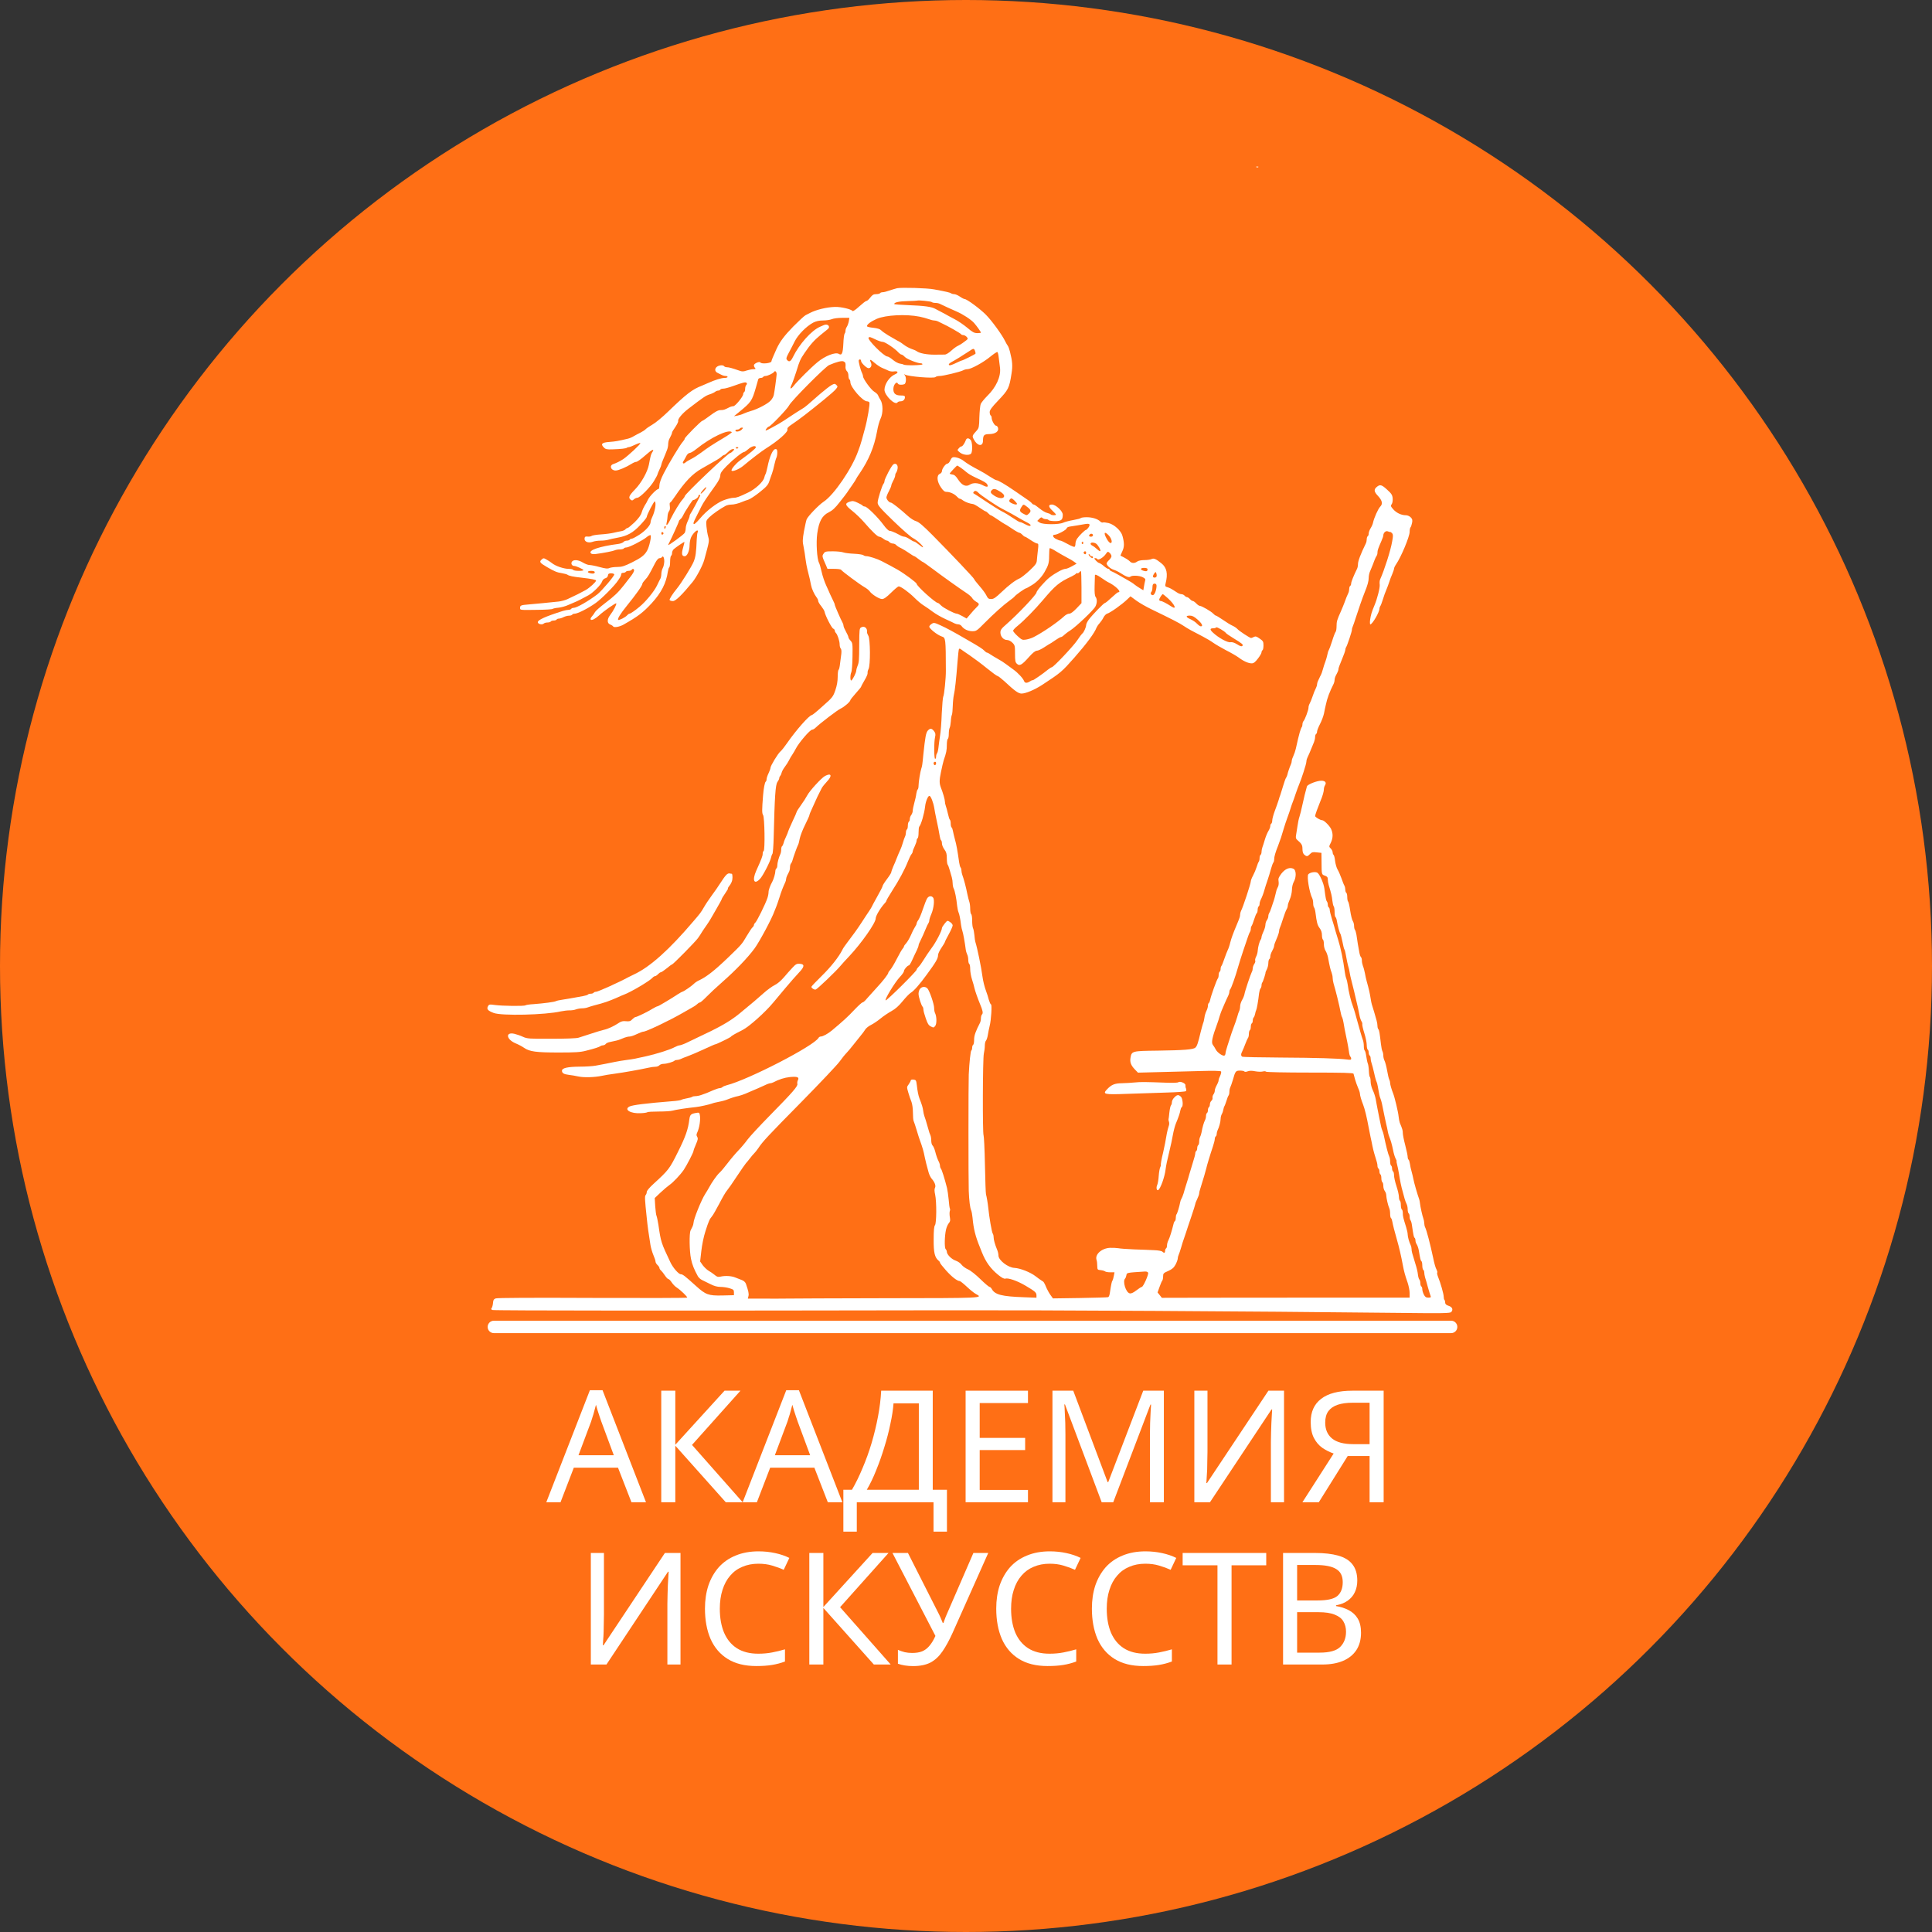 <?xml version="1.0" encoding="UTF-8"?> <svg xmlns="http://www.w3.org/2000/svg" width="80" height="80" viewBox="0 0 80 80" fill="none"><rect x="0" y="0" width="80" height="80" fill="#333333" stroke="none"/><circle cx="40" cy="40" r="40" fill="#FF6F15"></circle><g clip-path="url(#clip0_13704_78)"><path d="M52.028 6.923C52.056 6.936 52.093 6.931 52.105 6.919C52.121 6.907 52.096 6.895 52.052 6.899C52.008 6.899 51.996 6.911 52.028 6.923Z" fill="white"></path><path d="M37.148 11.934C37.072 11.954 36.926 11.995 36.825 12.031C36.725 12.067 36.604 12.1 36.555 12.1C36.507 12.1 36.454 12.116 36.442 12.14C36.43 12.16 36.358 12.18 36.281 12.18C36.172 12.18 36.123 12.209 36.035 12.322C35.978 12.398 35.906 12.463 35.873 12.463C35.845 12.463 35.712 12.568 35.575 12.693C35.426 12.83 35.317 12.902 35.3 12.878C35.252 12.802 34.82 12.701 34.578 12.709C34.231 12.717 33.792 12.826 33.538 12.959C33.493 12.983 33.412 13.024 33.356 13.052C33.3 13.08 33.074 13.294 32.848 13.52C32.48 13.895 32.295 14.145 32.158 14.44C32.008 14.77 31.944 14.928 31.944 14.96C31.944 15.041 31.528 15.085 31.484 15.008C31.448 14.952 31.218 15.053 31.218 15.125C31.218 15.162 31.238 15.21 31.266 15.238C31.302 15.275 31.286 15.287 31.194 15.287C31.129 15.287 31.004 15.315 30.915 15.343C30.786 15.388 30.73 15.392 30.613 15.347C30.322 15.246 30.181 15.206 30.096 15.206C30.052 15.206 29.999 15.186 29.987 15.166C29.943 15.097 29.741 15.121 29.66 15.21C29.584 15.295 29.608 15.396 29.729 15.448C29.761 15.464 29.826 15.496 29.874 15.521C29.927 15.549 30.003 15.569 30.048 15.569C30.092 15.569 30.128 15.585 30.128 15.61C30.128 15.63 30.068 15.65 29.995 15.65C29.866 15.65 29.62 15.726 29.301 15.868C29.213 15.908 29.104 15.952 29.059 15.973C28.676 16.118 28.426 16.307 27.663 17.046C27.43 17.272 27.139 17.514 27.014 17.582C26.889 17.655 26.764 17.74 26.736 17.772C26.707 17.804 26.61 17.869 26.522 17.913C26.429 17.957 26.304 18.026 26.235 18.066C26.171 18.107 26.062 18.151 25.993 18.167C25.586 18.264 25.481 18.28 25.235 18.3C24.924 18.321 24.86 18.385 25.001 18.526C25.073 18.603 25.126 18.615 25.36 18.607C25.719 18.595 25.929 18.571 25.961 18.538C25.973 18.526 26.009 18.514 26.042 18.514C26.07 18.514 26.187 18.47 26.296 18.417C26.405 18.365 26.506 18.333 26.514 18.349C26.538 18.385 26.009 18.873 25.808 19.011C25.666 19.103 25.517 19.176 25.396 19.216C25.219 19.273 25.291 19.483 25.493 19.483C25.61 19.483 25.933 19.345 26.155 19.204C26.223 19.16 26.308 19.123 26.352 19.123C26.393 19.119 26.558 19.002 26.719 18.857C26.998 18.607 27.123 18.555 27.006 18.732C26.953 18.817 26.941 18.861 26.869 19.244C26.812 19.539 26.554 20.003 26.292 20.269C26.046 20.523 26.009 20.608 26.114 20.693C26.167 20.733 26.191 20.733 26.247 20.677C26.288 20.64 26.352 20.612 26.389 20.612C26.494 20.612 26.921 20.184 27.078 19.922C27.159 19.789 27.224 19.664 27.224 19.648C27.224 19.632 27.26 19.543 27.304 19.45C27.349 19.361 27.385 19.265 27.385 19.244C27.385 19.22 27.413 19.136 27.45 19.051C27.486 18.966 27.53 18.861 27.547 18.817C27.563 18.772 27.599 18.684 27.623 18.623C27.647 18.563 27.668 18.458 27.668 18.389C27.668 18.325 27.688 18.236 27.708 18.192C27.732 18.147 27.768 18.075 27.788 18.03C27.813 17.986 27.829 17.933 27.829 17.909C27.829 17.889 27.889 17.784 27.966 17.679C28.039 17.57 28.091 17.461 28.083 17.433C28.055 17.356 28.248 17.122 28.499 16.929C29.12 16.453 29.225 16.38 29.378 16.332C29.471 16.303 29.572 16.255 29.608 16.227C29.64 16.198 29.701 16.174 29.737 16.174C29.773 16.174 29.814 16.154 29.826 16.134C29.838 16.11 29.89 16.094 29.935 16.094C30.015 16.094 30.165 16.053 30.391 15.973C30.774 15.835 30.871 15.811 30.911 15.852C30.939 15.88 30.935 15.908 30.903 15.94C30.875 15.969 30.855 16.037 30.855 16.098C30.855 16.158 30.838 16.223 30.814 16.235C30.794 16.247 30.774 16.287 30.774 16.32C30.774 16.42 30.447 16.82 30.366 16.82C30.322 16.82 30.25 16.84 30.197 16.868C29.999 16.969 29.963 16.981 29.838 16.981C29.741 16.981 29.624 17.042 29.41 17.203C29.249 17.324 29.1 17.425 29.084 17.425C29.031 17.425 28.353 18.111 28.353 18.163C28.353 18.188 28.317 18.244 28.277 18.288C28.164 18.409 27.684 19.204 27.482 19.604C27.369 19.821 27.308 20.003 27.304 20.096C27.304 20.18 27.288 20.249 27.264 20.249C27.187 20.249 26.901 20.544 26.832 20.689C26.796 20.769 26.736 20.878 26.695 20.935C26.659 20.991 26.602 21.116 26.574 21.209C26.538 21.334 26.449 21.455 26.28 21.625C26.142 21.754 26.013 21.863 25.989 21.863C25.965 21.863 25.921 21.887 25.896 21.919C25.872 21.951 25.791 21.984 25.719 21.996C25.646 22.008 25.509 22.036 25.408 22.061C25.307 22.085 25.073 22.117 24.884 22.129C24.694 22.141 24.521 22.169 24.492 22.194C24.464 22.214 24.392 22.226 24.331 22.218C24.238 22.21 24.214 22.222 24.206 22.294C24.186 22.428 24.359 22.5 24.537 22.436C24.61 22.407 24.755 22.387 24.864 22.387C24.973 22.387 25.114 22.371 25.182 22.351C25.251 22.331 25.424 22.29 25.566 22.266C25.973 22.194 26.211 22.061 26.51 21.742C26.659 21.584 26.78 21.435 26.78 21.407C26.78 21.322 27.087 20.733 27.115 20.761C27.183 20.83 27.123 21.177 26.998 21.431C26.965 21.496 26.941 21.576 26.941 21.613C26.941 21.738 26.756 21.951 26.494 22.129C26.344 22.226 26.195 22.306 26.163 22.306C26.126 22.306 26.086 22.323 26.074 22.347C26.062 22.367 26.005 22.387 25.957 22.387C25.904 22.387 25.84 22.411 25.816 22.444C25.788 22.476 25.691 22.512 25.598 22.524C24.815 22.625 24.347 22.787 24.468 22.912C24.497 22.944 24.573 22.952 24.67 22.94C25.009 22.896 25.392 22.819 25.457 22.787C25.497 22.767 25.59 22.75 25.666 22.75C25.743 22.75 25.82 22.73 25.832 22.71C25.844 22.686 25.892 22.67 25.937 22.67C26.042 22.67 26.614 22.379 26.772 22.246C26.84 22.186 26.917 22.149 26.937 22.161C26.986 22.194 26.885 22.649 26.792 22.807C26.687 22.992 26.546 23.101 26.155 23.295C25.852 23.444 25.747 23.477 25.562 23.477C25.433 23.477 25.287 23.497 25.235 23.521C25.158 23.557 25.069 23.545 24.827 23.48C24.658 23.432 24.468 23.396 24.408 23.396C24.347 23.396 24.226 23.347 24.137 23.295C23.944 23.174 23.734 23.162 23.677 23.267C23.633 23.351 23.69 23.436 23.782 23.436C23.859 23.436 24.158 23.573 24.158 23.606C24.158 23.654 23.762 23.646 23.734 23.598C23.722 23.573 23.645 23.557 23.565 23.557C23.347 23.557 23 23.44 22.846 23.311C22.802 23.275 22.709 23.214 22.637 23.174C22.512 23.101 22.503 23.101 22.423 23.174C22.322 23.267 22.354 23.307 22.657 23.485C22.971 23.666 23.06 23.702 23.27 23.735C23.367 23.751 23.468 23.779 23.492 23.795C23.552 23.844 23.734 23.884 24.077 23.92C24.505 23.969 24.682 24.005 24.682 24.041C24.682 24.094 24.424 24.332 24.259 24.429C24.097 24.521 23.799 24.671 23.492 24.812C23.403 24.852 23.242 24.897 23.129 24.909C22.818 24.941 22.148 25.009 21.878 25.03C21.572 25.054 21.535 25.07 21.535 25.171C21.535 25.264 21.507 25.264 22.282 25.252C22.592 25.248 22.867 25.232 22.887 25.211C22.911 25.195 23.02 25.171 23.129 25.163C23.242 25.151 23.423 25.102 23.532 25.05C23.645 25.002 23.77 24.949 23.815 24.929C23.899 24.897 24.113 24.788 24.363 24.651C24.565 24.538 24.88 24.223 24.928 24.086C24.952 24.013 25.009 23.957 25.065 23.945C25.126 23.928 25.166 23.884 25.174 23.828C25.182 23.759 25.215 23.739 25.303 23.739C25.368 23.739 25.428 23.759 25.436 23.783C25.453 23.835 24.924 24.461 24.735 24.61C24.363 24.893 23.879 25.171 23.746 25.171C23.71 25.171 23.665 25.187 23.653 25.211C23.641 25.232 23.589 25.252 23.544 25.252C23.496 25.252 23.391 25.272 23.314 25.296C22.572 25.53 22.253 25.675 22.27 25.772C22.286 25.849 22.455 25.881 22.516 25.82C22.54 25.796 22.608 25.776 22.669 25.776C22.73 25.776 22.794 25.756 22.806 25.736C22.818 25.712 22.875 25.695 22.927 25.695C22.98 25.695 23.036 25.675 23.048 25.655C23.06 25.631 23.105 25.615 23.145 25.615C23.185 25.615 23.274 25.587 23.335 25.554C23.399 25.522 23.5 25.494 23.561 25.494C23.621 25.494 23.682 25.474 23.694 25.453C23.706 25.429 23.75 25.413 23.791 25.413C23.916 25.413 24.343 25.199 24.666 24.969C24.912 24.796 25.465 24.239 25.602 24.021C25.707 23.864 25.715 23.844 25.727 23.759C25.727 23.735 25.767 23.719 25.808 23.719C25.852 23.719 25.901 23.698 25.913 23.678C25.925 23.654 25.981 23.638 26.034 23.638C26.086 23.638 26.142 23.618 26.155 23.598C26.195 23.533 26.256 23.549 26.256 23.626C26.256 23.666 26.187 23.783 26.102 23.888C26.021 23.993 25.901 24.146 25.836 24.231C25.61 24.521 25.428 24.695 25.053 24.977C24.852 25.131 24.662 25.296 24.638 25.344C24.613 25.393 24.557 25.474 24.513 25.522C24.404 25.643 24.452 25.712 24.593 25.639C24.654 25.607 24.747 25.538 24.803 25.486C24.981 25.316 25.493 24.957 25.517 24.985C25.545 25.014 25.404 25.288 25.259 25.477C25.134 25.643 25.134 25.808 25.263 25.857C25.316 25.877 25.372 25.913 25.388 25.938C25.424 25.998 25.654 25.958 25.824 25.861C26.421 25.522 26.623 25.369 26.986 24.977C27.381 24.546 27.587 24.146 27.655 23.666C27.668 23.585 27.692 23.505 27.712 23.493C27.732 23.48 27.748 23.376 27.748 23.255C27.748 23.134 27.768 23.025 27.788 23.012C27.813 23 27.829 22.948 27.829 22.896C27.829 22.843 27.861 22.774 27.901 22.738C27.986 22.662 28.329 22.428 28.341 22.44C28.345 22.444 28.321 22.553 28.285 22.678C28.212 22.932 28.232 23.033 28.353 23.033C28.454 23.033 28.555 22.807 28.555 22.569C28.555 22.476 28.579 22.335 28.611 22.262C28.676 22.105 28.858 21.919 28.894 21.976C28.906 21.996 28.902 22.024 28.89 22.04C28.874 22.056 28.858 22.189 28.85 22.339C28.829 22.867 28.805 23.057 28.724 23.255C28.648 23.448 28.208 24.154 28.035 24.364C27.849 24.59 27.708 24.812 27.728 24.848C27.744 24.872 27.805 24.889 27.865 24.889C27.978 24.889 28.24 24.634 28.676 24.102C28.841 23.9 29.104 23.404 29.164 23.174C29.374 22.395 29.374 22.411 29.326 22.226C29.297 22.125 29.265 21.935 29.253 21.802C29.233 21.568 29.237 21.556 29.366 21.423C29.495 21.294 29.818 21.068 30.044 20.947C30.096 20.919 30.197 20.895 30.27 20.895C30.391 20.895 30.576 20.85 30.754 20.773C30.798 20.753 30.899 20.717 30.98 20.693C31.06 20.669 31.274 20.527 31.46 20.378C31.738 20.156 31.807 20.076 31.855 19.926C31.887 19.825 31.94 19.68 31.968 19.604C31.996 19.527 32.041 19.361 32.065 19.24C32.093 19.119 32.13 18.986 32.15 18.95C32.17 18.91 32.186 18.813 32.186 18.736C32.186 18.627 32.17 18.595 32.113 18.595C32.004 18.595 31.867 18.898 31.779 19.341C31.75 19.474 31.718 19.599 31.702 19.624C31.686 19.644 31.662 19.716 31.645 19.781C31.605 19.951 31.274 20.257 30.972 20.398C30.601 20.576 30.5 20.612 30.383 20.612C30.29 20.612 30.104 20.66 29.947 20.721C29.677 20.826 29.241 21.161 28.999 21.455C28.801 21.685 28.716 21.75 28.716 21.665C28.716 21.625 28.777 21.496 28.89 21.278C28.926 21.209 28.995 21.076 29.039 20.979C29.124 20.81 29.233 20.648 29.632 20.088C29.757 19.914 29.822 19.781 29.826 19.696C29.826 19.591 29.882 19.507 30.088 19.297C30.358 19.023 30.738 18.716 30.81 18.716C30.834 18.716 30.915 18.66 30.988 18.595C31.129 18.47 31.298 18.434 31.298 18.522C31.298 18.567 31.064 18.76 30.641 19.067C30.479 19.184 30.29 19.406 30.29 19.474C30.29 19.559 30.601 19.438 30.786 19.281C31.056 19.051 31.565 18.66 31.714 18.571C32.222 18.252 32.642 17.885 32.606 17.78C32.589 17.728 32.638 17.671 32.799 17.566C33.09 17.372 33.477 17.074 34.135 16.537C34.352 16.36 34.57 16.17 34.615 16.11C34.691 16.013 34.695 16.001 34.631 15.94C34.57 15.88 34.554 15.88 34.429 15.948C34.356 15.989 34.147 16.15 33.965 16.307C33.481 16.735 33.312 16.876 33.259 16.901C33.215 16.921 32.791 17.195 32.448 17.425C32.359 17.485 32.146 17.61 31.976 17.699C31.69 17.853 31.67 17.857 31.726 17.764C31.762 17.711 31.811 17.667 31.831 17.667C31.9 17.667 32.606 16.929 32.674 16.788C32.763 16.602 34.171 15.186 34.332 15.117C34.651 14.98 34.865 14.928 34.937 14.968C35.014 15.008 35.022 15.041 35.01 15.21C35.01 15.267 35.034 15.335 35.066 15.367C35.103 15.396 35.131 15.476 35.131 15.553C35.131 15.626 35.151 15.698 35.171 15.71C35.196 15.723 35.212 15.775 35.212 15.827C35.212 16.029 35.724 16.618 35.902 16.618C35.942 16.618 35.986 16.638 35.998 16.663C36.031 16.711 35.918 17.381 35.809 17.768C35.764 17.921 35.712 18.123 35.688 18.212C35.664 18.3 35.631 18.409 35.615 18.454C35.599 18.498 35.563 18.599 35.535 18.676C35.284 19.394 34.53 20.499 34.102 20.777C33.909 20.903 33.449 21.379 33.4 21.508C33.38 21.56 33.332 21.778 33.291 21.996C33.231 22.339 33.227 22.424 33.275 22.641C33.303 22.779 33.34 23.009 33.356 23.154C33.376 23.299 33.408 23.489 33.433 23.577C33.513 23.884 33.562 24.102 33.582 24.223C33.61 24.376 33.711 24.598 33.804 24.723C33.848 24.776 33.88 24.848 33.88 24.884C33.88 24.921 33.937 25.018 34.005 25.098C34.07 25.183 34.135 25.284 34.143 25.328C34.171 25.49 34.437 26.006 34.502 26.03C34.538 26.046 34.566 26.079 34.566 26.111C34.566 26.139 34.586 26.183 34.615 26.212C34.679 26.276 34.768 26.543 34.768 26.684C34.768 26.752 34.788 26.829 34.812 26.853C34.841 26.881 34.849 26.97 34.837 27.075C34.824 27.168 34.8 27.354 34.784 27.483C34.772 27.608 34.744 27.725 34.724 27.737C34.703 27.749 34.687 27.878 34.687 28.027C34.687 28.209 34.655 28.39 34.59 28.58C34.498 28.846 34.473 28.883 34.074 29.233C33.848 29.439 33.642 29.609 33.618 29.609C33.509 29.613 32.953 30.246 32.585 30.779C32.489 30.92 32.367 31.073 32.319 31.113C32.214 31.198 31.904 31.711 31.904 31.795C31.904 31.828 31.867 31.928 31.823 32.021C31.779 32.11 31.742 32.223 31.742 32.267C31.742 32.312 31.726 32.356 31.706 32.368C31.67 32.392 31.621 32.63 31.597 32.937C31.549 33.546 31.549 33.675 31.597 33.748C31.662 33.841 31.682 35.2 31.621 35.237C31.597 35.249 31.581 35.305 31.581 35.354C31.581 35.442 31.537 35.563 31.314 36.056C31.137 36.451 31.226 36.653 31.468 36.395C31.589 36.273 31.9 35.664 31.928 35.507C31.94 35.446 31.964 35.382 31.984 35.358C32.004 35.334 32.029 35.015 32.037 34.652C32.077 33.002 32.109 32.497 32.19 32.384C32.23 32.328 32.267 32.255 32.267 32.223C32.267 32.191 32.287 32.146 32.307 32.126C32.331 32.102 32.355 32.045 32.367 31.993C32.376 31.945 32.436 31.836 32.497 31.755C32.561 31.674 32.638 31.549 32.67 31.485C32.702 31.416 32.763 31.307 32.811 31.243C32.856 31.174 32.92 31.065 32.953 31.001C33.074 30.759 33.541 30.214 33.63 30.214C33.663 30.214 33.727 30.178 33.776 30.129C33.961 29.948 34.675 29.403 34.808 29.342C34.958 29.274 35.212 29.052 35.212 28.991C35.212 28.971 35.313 28.846 35.434 28.709C35.555 28.576 35.656 28.451 35.656 28.439C35.656 28.423 35.72 28.302 35.797 28.172C35.877 28.039 35.934 27.906 35.926 27.87C35.918 27.834 35.934 27.761 35.962 27.709C36.047 27.559 36.039 26.45 35.954 26.321C35.922 26.268 35.898 26.204 35.902 26.171C35.922 26.01 35.793 25.905 35.66 25.978C35.587 26.014 35.583 26.071 35.579 26.672C35.575 27.37 35.571 27.426 35.498 27.604C35.474 27.668 35.454 27.745 35.454 27.777C35.454 27.854 35.309 28.144 35.252 28.177C35.2 28.209 35.2 27.934 35.252 27.834C35.272 27.793 35.297 27.507 35.3 27.196C35.309 26.656 35.304 26.623 35.22 26.53C35.171 26.478 35.131 26.413 35.131 26.385C35.131 26.357 35.087 26.256 35.03 26.155C34.974 26.055 34.929 25.95 34.929 25.917C34.929 25.881 34.913 25.825 34.889 25.784C34.812 25.647 34.566 25.082 34.566 25.042C34.566 25.018 34.534 24.933 34.49 24.852C34.449 24.771 34.397 24.663 34.373 24.606C34.352 24.55 34.276 24.388 34.211 24.243C34.143 24.098 34.058 23.844 34.022 23.678C33.985 23.513 33.937 23.343 33.913 23.303C33.828 23.142 33.788 22.464 33.84 22.093C33.909 21.596 34.038 21.35 34.312 21.217C34.465 21.141 34.582 21.036 34.772 20.79C34.913 20.612 35.05 20.435 35.071 20.402C35.095 20.366 35.188 20.225 35.284 20.092C35.377 19.959 35.454 19.837 35.454 19.825C35.454 19.813 35.514 19.721 35.587 19.616C35.978 19.043 36.2 18.502 36.317 17.861C36.349 17.667 36.414 17.433 36.462 17.336C36.571 17.11 36.567 16.727 36.458 16.558C36.414 16.489 36.37 16.404 36.358 16.368C36.345 16.328 36.273 16.263 36.2 16.219C36.067 16.142 35.736 15.686 35.736 15.581C35.736 15.553 35.72 15.496 35.7 15.456C35.635 15.335 35.538 14.952 35.559 14.916C35.595 14.859 35.656 14.879 35.656 14.952C35.656 15.024 35.886 15.246 35.962 15.246C36.063 15.246 36.115 15.129 36.063 15.017C35.99 14.859 36.031 14.863 36.228 15.037C36.329 15.121 36.471 15.214 36.547 15.242C36.624 15.271 36.729 15.319 36.785 15.347C36.842 15.376 36.943 15.392 37.011 15.38C37.189 15.351 37.221 15.432 37.059 15.501C36.834 15.597 36.628 15.9 36.624 16.138C36.624 16.376 37.076 16.812 37.168 16.658C37.181 16.638 37.233 16.618 37.285 16.618C37.394 16.618 37.471 16.546 37.471 16.449C37.471 16.388 37.439 16.376 37.297 16.376C37.072 16.376 36.975 16.283 36.995 16.069C37.007 15.912 37.14 15.779 37.176 15.88C37.197 15.936 37.342 15.948 37.447 15.908C37.528 15.876 37.535 15.61 37.463 15.533C37.419 15.489 37.423 15.484 37.467 15.509C37.616 15.593 38.669 15.678 38.734 15.614C38.758 15.589 38.835 15.569 38.907 15.569C39.056 15.569 39.754 15.4 39.88 15.335C39.928 15.307 40.009 15.287 40.061 15.287C40.206 15.287 40.719 15.008 41.005 14.77C41.15 14.653 41.279 14.565 41.3 14.577C41.32 14.589 41.344 14.694 41.356 14.811C41.372 14.928 41.392 15.117 41.408 15.226C41.453 15.589 41.247 16.041 40.872 16.404C40.755 16.521 40.638 16.666 40.61 16.727C40.586 16.788 40.561 17.038 40.553 17.28C40.545 17.675 40.533 17.728 40.448 17.824C40.255 18.038 40.251 18.05 40.315 18.179C40.456 18.466 40.694 18.514 40.703 18.26C40.706 18.014 40.743 17.978 40.973 17.974C41.219 17.97 41.372 17.857 41.324 17.711C41.312 17.667 41.275 17.627 41.243 17.627C41.183 17.627 41.062 17.409 41.062 17.3C41.062 17.26 41.045 17.215 41.021 17.203C41.001 17.191 40.981 17.126 40.981 17.066C40.981 16.981 41.062 16.868 41.324 16.594C41.755 16.142 41.792 16.073 41.885 15.468C41.937 15.15 41.921 14.96 41.82 14.561C41.796 14.46 41.755 14.351 41.731 14.319C41.703 14.286 41.659 14.201 41.626 14.137C41.497 13.867 41.066 13.274 40.819 13.027C40.569 12.777 40.033 12.382 39.94 12.382C39.916 12.382 39.827 12.338 39.746 12.281C39.666 12.225 39.557 12.18 39.512 12.18C39.464 12.18 39.407 12.164 39.383 12.148C39.351 12.116 39.202 12.079 38.681 11.983C38.395 11.926 37.33 11.898 37.148 11.934ZM38.58 12.507C38.601 12.527 38.669 12.543 38.73 12.543C38.794 12.543 38.875 12.559 38.915 12.58C39.012 12.628 39.391 12.806 39.617 12.902C39.88 13.015 40.214 13.237 40.335 13.374C40.452 13.508 40.618 13.742 40.618 13.774C40.618 13.786 40.549 13.794 40.468 13.794C40.343 13.794 40.267 13.754 40.053 13.572C39.908 13.451 39.674 13.29 39.529 13.217C39.383 13.14 39.202 13.044 39.121 12.995C39.04 12.951 38.94 12.898 38.899 12.878C38.855 12.854 38.778 12.814 38.722 12.785C38.564 12.701 38.27 12.66 37.624 12.636C37.294 12.624 37.027 12.604 37.027 12.588C37.027 12.519 37.229 12.475 37.592 12.467C37.802 12.463 37.979 12.451 37.983 12.447C38.008 12.422 38.544 12.475 38.58 12.507ZM38.076 13.112C38.197 13.136 38.367 13.181 38.451 13.213C38.532 13.245 38.637 13.27 38.681 13.27C38.726 13.27 38.794 13.286 38.835 13.306C38.871 13.326 38.96 13.366 39.024 13.399C39.234 13.492 39.771 13.798 39.795 13.838C39.807 13.859 39.847 13.875 39.888 13.875C39.928 13.875 39.992 13.911 40.029 13.951C40.097 14.028 40.093 14.036 39.924 14.157C39.831 14.23 39.71 14.302 39.662 14.322C39.609 14.343 39.488 14.431 39.391 14.52C39.291 14.613 39.178 14.682 39.121 14.682C39.069 14.682 38.875 14.682 38.693 14.686C38.371 14.686 38.072 14.629 37.955 14.54C37.923 14.516 37.822 14.472 37.733 14.444C37.645 14.411 37.507 14.339 37.431 14.278C37.354 14.218 37.261 14.157 37.229 14.141C37.197 14.125 37.132 14.093 37.088 14.064C37.043 14.036 36.906 13.959 36.781 13.887C36.66 13.814 36.527 13.721 36.487 13.677C36.438 13.625 36.337 13.592 36.156 13.572C36.015 13.56 35.898 13.528 35.898 13.508C35.898 13.431 36.063 13.31 36.309 13.201C36.68 13.044 37.511 12.999 38.076 13.112ZM35.147 13.306C35.131 13.387 35.095 13.487 35.066 13.532C35.034 13.576 35.01 13.649 35.01 13.693C35.01 13.742 34.994 13.794 34.974 13.814C34.953 13.838 34.929 14.024 34.921 14.23C34.901 14.633 34.861 14.734 34.732 14.653C34.594 14.569 34.159 14.738 33.848 15C33.582 15.218 33.029 15.771 32.884 15.952C32.735 16.146 32.682 16.126 32.787 15.908C32.827 15.823 32.908 15.585 32.973 15.388C33.106 14.944 33.138 14.879 33.312 14.621C33.546 14.274 33.719 14.081 33.977 13.871C34.11 13.762 34.248 13.653 34.276 13.629C34.405 13.524 34.272 13.387 34.11 13.463C34.062 13.483 33.993 13.516 33.961 13.528C33.602 13.681 33.094 14.25 32.831 14.79C32.743 14.972 32.674 15.004 32.589 14.903C32.545 14.851 32.557 14.803 32.662 14.609C32.731 14.484 32.84 14.266 32.908 14.133C33.045 13.859 33.392 13.508 33.675 13.358C33.796 13.298 33.917 13.27 34.082 13.27C34.211 13.27 34.373 13.245 34.441 13.217C34.514 13.185 34.703 13.161 34.873 13.161H35.171L35.147 13.306ZM36.253 14.056C36.37 14.113 36.503 14.157 36.555 14.157C36.648 14.157 37.063 14.435 37.205 14.597C37.249 14.641 37.301 14.682 37.33 14.682C37.354 14.682 37.419 14.726 37.471 14.783C37.556 14.871 37.991 15.045 38.137 15.045C38.169 15.045 38.197 15.061 38.197 15.085C38.197 15.129 37.463 15.142 37.419 15.097C37.402 15.085 37.334 15.065 37.265 15.057C37.197 15.049 37.068 14.98 36.975 14.903C36.886 14.827 36.781 14.762 36.745 14.762C36.604 14.762 35.898 14.052 35.966 13.98C36.007 13.943 36.027 13.947 36.253 14.056ZM40.372 14.528C40.392 14.581 40.4 14.633 40.392 14.645C40.376 14.674 39.871 14.924 39.835 14.924C39.819 14.924 39.718 14.968 39.601 15.024C39.488 15.081 39.367 15.125 39.339 15.125C39.25 15.125 39.282 15.053 39.399 14.992C39.532 14.924 39.892 14.702 40.114 14.553C40.311 14.419 40.327 14.415 40.372 14.528ZM32.158 15.513C32.142 15.706 32.069 16.227 32.041 16.356C32.029 16.42 31.968 16.529 31.908 16.59C31.791 16.719 31.371 16.941 31.097 17.017C30.996 17.046 30.863 17.094 30.794 17.126C30.73 17.159 30.608 17.195 30.532 17.211L30.391 17.235L30.613 17.054C31.101 16.654 31.137 16.606 31.298 16.053C31.347 15.888 31.391 15.726 31.399 15.698C31.411 15.674 31.452 15.65 31.496 15.65C31.541 15.65 31.589 15.63 31.601 15.61C31.613 15.585 31.657 15.569 31.698 15.569C31.782 15.569 32.013 15.46 32.049 15.404C32.097 15.327 32.166 15.396 32.158 15.513ZM30.713 17.788C30.637 17.873 30.451 17.901 30.451 17.828C30.451 17.804 30.488 17.788 30.528 17.788C30.572 17.788 30.621 17.768 30.633 17.748C30.645 17.724 30.685 17.707 30.721 17.707C30.778 17.707 30.778 17.72 30.713 17.788ZM30.302 17.893C30.314 17.909 30.161 18.018 29.955 18.139C29.491 18.417 29.322 18.526 29.031 18.744C28.906 18.837 28.724 18.954 28.628 19.002C28.531 19.051 28.422 19.115 28.382 19.152C28.297 19.228 28.236 19.18 28.305 19.087C28.329 19.051 28.382 18.958 28.418 18.885C28.454 18.809 28.515 18.756 28.559 18.756C28.599 18.756 28.729 18.68 28.846 18.583C29.434 18.111 30.169 17.76 30.302 17.893ZM30.572 18.53C30.572 18.575 30.496 18.591 30.471 18.555C30.459 18.534 30.475 18.514 30.508 18.514C30.544 18.514 30.572 18.522 30.572 18.53ZM30.35 18.676C30.31 18.72 30.258 18.756 30.237 18.756C30.149 18.756 28.353 20.463 28.353 20.548C28.353 20.568 28.313 20.628 28.265 20.681C28.156 20.798 27.914 21.193 27.76 21.508C27.643 21.754 27.559 21.818 27.607 21.629C27.623 21.568 27.639 21.451 27.643 21.371C27.647 21.29 27.676 21.193 27.708 21.161C27.74 21.12 27.748 21.044 27.736 20.955C27.724 20.878 27.728 20.814 27.744 20.814C27.764 20.814 27.853 20.701 27.946 20.56C28.357 19.951 28.672 19.62 29.051 19.406C29.693 19.043 29.79 18.986 29.87 18.914C29.915 18.869 29.971 18.837 29.991 18.837C30.015 18.837 30.084 18.78 30.149 18.716C30.213 18.647 30.302 18.595 30.342 18.595C30.419 18.595 30.423 18.599 30.35 18.676ZM29.241 20.197C29.237 20.249 29.035 20.463 29.015 20.439C29.003 20.427 29.043 20.362 29.108 20.293C29.229 20.16 29.241 20.152 29.241 20.197ZM28.999 20.507C28.999 20.54 28.628 21.233 28.591 21.274C28.571 21.298 28.555 21.338 28.555 21.366C28.555 21.399 28.519 21.5 28.474 21.588C28.43 21.681 28.394 21.81 28.394 21.875C28.394 21.935 28.373 22.024 28.353 22.064C28.317 22.133 27.668 22.609 27.668 22.565C27.668 22.557 27.684 22.516 27.708 22.476C27.788 22.327 28.111 21.621 28.111 21.584C28.111 21.564 28.14 21.524 28.176 21.496C28.212 21.467 28.256 21.407 28.277 21.358C28.297 21.314 28.337 21.241 28.361 21.201C28.39 21.157 28.474 21.024 28.547 20.907C28.62 20.79 28.692 20.697 28.708 20.701C28.757 20.717 28.918 20.596 28.918 20.544C28.918 20.515 28.938 20.491 28.959 20.491C28.983 20.491 28.999 20.499 28.999 20.507ZM27.563 21.843C27.547 21.875 27.53 21.903 27.522 21.903C27.514 21.903 27.506 21.875 27.506 21.843C27.506 21.81 27.522 21.782 27.547 21.782C27.567 21.782 27.575 21.81 27.563 21.843ZM27.474 22.085C27.474 22.105 27.454 22.129 27.43 22.137C27.405 22.145 27.385 22.121 27.385 22.085C27.385 22.048 27.405 22.024 27.43 22.032C27.454 22.04 27.474 22.064 27.474 22.085ZM27.506 23.247C27.502 23.339 27.478 23.46 27.446 23.517C27.413 23.573 27.389 23.678 27.385 23.751C27.385 23.823 27.369 23.912 27.349 23.953C27.329 23.989 27.26 24.126 27.2 24.255C27.082 24.493 26.74 24.913 26.489 25.119C26.3 25.28 26.102 25.413 26.062 25.413C26.042 25.413 26.001 25.441 25.969 25.477C25.904 25.558 25.626 25.699 25.598 25.667C25.558 25.627 25.687 25.417 25.945 25.098C26.344 24.606 26.598 24.247 26.598 24.174C26.598 24.146 26.651 24.074 26.715 24.005C26.824 23.892 26.877 23.803 27.123 23.323C27.195 23.186 27.26 23.113 27.308 23.113C27.349 23.113 27.393 23.093 27.405 23.073C27.454 22.992 27.506 23.081 27.506 23.247ZM24.622 23.674C24.634 23.694 24.626 23.727 24.601 23.739C24.541 23.775 24.315 23.719 24.343 23.674C24.371 23.626 24.589 23.626 24.622 23.674Z" fill="white"></path><path d="M39.996 18.218C39.948 18.351 39.851 18.492 39.815 18.484C39.795 18.48 39.746 18.512 39.706 18.557C39.629 18.642 39.633 18.642 39.75 18.738C39.883 18.843 40.125 18.867 40.206 18.787C40.279 18.714 40.267 18.291 40.19 18.214C40.109 18.129 40.029 18.133 39.996 18.218Z" fill="white"></path><path d="M39.428 18.948C39.404 18.964 39.364 19.024 39.339 19.085C39.311 19.149 39.263 19.198 39.23 19.198C39.158 19.198 39.004 19.407 39.004 19.508C39.004 19.549 38.964 19.601 38.916 19.621C38.775 19.682 38.795 19.94 38.96 20.178C39.061 20.327 39.113 20.368 39.202 20.368C39.339 20.368 39.529 20.456 39.63 20.569C39.67 20.614 39.718 20.65 39.743 20.65C39.763 20.65 39.828 20.682 39.884 20.727C39.985 20.795 40.154 20.856 40.295 20.872C40.328 20.876 40.453 20.945 40.566 21.025C40.683 21.106 40.796 21.175 40.812 21.175C40.832 21.175 40.88 21.211 40.921 21.255C40.961 21.3 41.01 21.336 41.026 21.336C41.042 21.336 41.175 21.417 41.32 21.517C41.469 21.618 41.594 21.699 41.602 21.699C41.615 21.699 41.744 21.78 41.893 21.881C42.038 21.981 42.184 22.062 42.212 22.062C42.236 22.062 42.292 22.099 42.333 22.143C42.373 22.187 42.422 22.224 42.442 22.224C42.462 22.224 42.567 22.288 42.68 22.365C42.793 22.441 42.914 22.506 42.95 22.506C42.998 22.506 43.007 22.546 42.978 22.776C42.958 22.93 42.942 23.119 42.934 23.2C42.926 23.325 42.886 23.385 42.635 23.623C42.474 23.773 42.288 23.918 42.228 23.946C42.038 24.027 41.788 24.216 41.469 24.519C41.227 24.749 41.147 24.805 41.042 24.805C40.937 24.805 40.905 24.781 40.844 24.656C40.808 24.576 40.675 24.398 40.554 24.261C40.433 24.124 40.336 23.995 40.336 23.978C40.336 23.942 39.392 22.946 38.613 22.159C38.218 21.76 38.044 21.614 37.935 21.582C37.855 21.562 37.701 21.465 37.596 21.368C37.266 21.07 36.939 20.811 36.886 20.811C36.818 20.811 36.705 20.678 36.705 20.598C36.705 20.561 36.749 20.448 36.806 20.343C36.862 20.239 36.907 20.13 36.907 20.101C36.907 20.073 36.943 19.984 36.987 19.904C37.032 19.823 37.068 19.726 37.068 19.69C37.068 19.65 37.084 19.601 37.104 19.577C37.124 19.557 37.153 19.484 37.165 19.416C37.197 19.262 37.104 19.157 36.995 19.226C36.919 19.27 36.628 19.827 36.624 19.924C36.624 19.96 36.608 20.005 36.588 20.025C36.527 20.093 36.342 20.678 36.342 20.811C36.342 20.92 36.422 21.017 36.987 21.566C37.346 21.913 37.713 22.236 37.81 22.284C37.972 22.365 38.25 22.627 38.218 22.663C38.21 22.671 38.133 22.619 38.048 22.55C37.964 22.482 37.879 22.425 37.855 22.425C37.83 22.425 37.746 22.381 37.665 22.324C37.584 22.268 37.487 22.224 37.451 22.224C37.419 22.224 37.358 22.207 37.318 22.187C37.282 22.167 37.173 22.115 37.084 22.066C36.991 22.022 36.882 21.981 36.838 21.981C36.794 21.981 36.693 21.885 36.584 21.735C36.354 21.421 35.902 20.973 35.809 20.973C35.773 20.973 35.733 20.957 35.721 20.937C35.708 20.916 35.616 20.864 35.511 20.816C35.353 20.739 35.305 20.735 35.192 20.771C34.97 20.844 34.986 20.912 35.285 21.15C35.434 21.267 35.656 21.481 35.777 21.622C36.116 22.014 36.338 22.224 36.406 22.224C36.443 22.224 36.515 22.26 36.572 22.304C36.628 22.349 36.697 22.385 36.725 22.385C36.753 22.385 36.798 22.413 36.826 22.445C36.854 22.478 36.919 22.506 36.967 22.506C37.016 22.506 37.08 22.534 37.108 22.566C37.136 22.603 37.225 22.659 37.306 22.695C37.387 22.736 37.536 22.825 37.637 22.897C37.742 22.97 37.839 23.03 37.855 23.03C37.871 23.03 37.952 23.083 38.036 23.151C38.121 23.216 38.202 23.272 38.218 23.272C38.23 23.272 38.415 23.406 38.629 23.563C38.996 23.841 39.731 24.366 40.061 24.584C40.142 24.64 40.231 24.721 40.255 24.761C40.275 24.805 40.352 24.874 40.416 24.914C40.566 24.999 40.566 25.027 40.425 25.16C40.364 25.221 40.247 25.346 40.17 25.443L40.025 25.612L39.848 25.512C39.751 25.459 39.646 25.411 39.618 25.411C39.521 25.411 39.057 25.169 38.964 25.068C38.912 25.011 38.855 24.967 38.835 24.967C38.734 24.967 37.956 24.265 37.956 24.172C37.956 24.128 37.463 23.761 37.185 23.599C37.096 23.543 36.669 23.317 36.511 23.236C36.326 23.139 35.983 23.03 35.874 23.03C35.829 23.03 35.773 23.01 35.753 22.99C35.728 22.966 35.555 22.938 35.37 22.93C35.184 22.922 34.978 22.897 34.918 22.873C34.853 22.849 34.659 22.829 34.486 22.829C34.191 22.829 34.159 22.837 34.103 22.925C34.034 23.026 34.038 23.034 34.2 23.401L34.264 23.555H34.534C34.684 23.555 34.817 23.571 34.829 23.595C34.865 23.656 35.611 24.208 35.789 24.309C35.878 24.358 35.975 24.434 36.007 24.479C36.096 24.612 36.406 24.805 36.523 24.805C36.6 24.805 36.705 24.733 36.898 24.543C37.044 24.398 37.185 24.281 37.213 24.281C37.302 24.281 37.641 24.527 37.867 24.753C37.984 24.87 38.153 25.015 38.25 25.072C38.343 25.132 38.512 25.245 38.621 25.33C38.734 25.415 38.968 25.552 39.146 25.633C39.323 25.713 39.501 25.798 39.537 25.818C39.577 25.838 39.646 25.854 39.686 25.854C39.731 25.854 39.791 25.887 39.819 25.927C39.912 26.056 40.09 26.137 40.263 26.137C40.425 26.137 40.453 26.117 40.763 25.802C41.147 25.415 41.542 25.06 41.792 24.878C41.889 24.809 41.99 24.729 42.01 24.701C42.058 24.632 42.442 24.362 42.486 24.362C42.502 24.362 42.619 24.297 42.748 24.216C42.942 24.096 43.132 23.894 43.245 23.7C43.414 23.41 43.442 23.305 43.442 23.022C43.442 22.857 43.454 22.712 43.466 22.7C43.478 22.688 43.6 22.744 43.737 22.833C43.874 22.917 44.08 23.034 44.189 23.091C44.301 23.147 44.435 23.228 44.487 23.268L44.58 23.341L44.39 23.446C44.285 23.506 44.164 23.555 44.12 23.555C44.015 23.555 43.705 23.72 43.466 23.906C43.281 24.047 42.922 24.459 42.918 24.535C42.914 24.624 42.147 25.435 41.671 25.85C41.465 26.028 41.425 26.084 41.425 26.193C41.425 26.355 41.554 26.5 41.695 26.5C41.76 26.5 41.853 26.544 41.917 26.609C42.022 26.71 42.03 26.738 42.03 27.065C42.03 27.363 42.042 27.428 42.111 27.488C42.22 27.589 42.313 27.537 42.611 27.202C42.769 27.024 42.873 26.944 42.938 26.944C42.986 26.944 43.123 26.879 43.24 26.802C43.358 26.726 43.458 26.661 43.466 26.661C43.474 26.661 43.575 26.597 43.684 26.52C43.793 26.443 43.906 26.379 43.93 26.379C43.959 26.379 44.015 26.343 44.063 26.294C44.112 26.25 44.225 26.161 44.318 26.105C44.556 25.951 45.29 25.257 45.359 25.112C45.431 24.971 45.435 24.809 45.367 24.717C45.33 24.672 45.318 24.527 45.326 24.253C45.334 24.035 45.338 23.845 45.338 23.825C45.338 23.769 45.423 23.801 45.609 23.93C45.718 24.007 45.831 24.079 45.863 24.096C46.173 24.237 46.468 24.523 46.303 24.523C46.278 24.523 46.157 24.624 46.028 24.745C45.899 24.866 45.778 24.967 45.754 24.967C45.709 24.967 45.242 25.447 45.084 25.657C45.024 25.737 44.975 25.838 44.975 25.883C44.975 25.971 44.87 26.205 44.81 26.238C44.79 26.254 44.697 26.375 44.608 26.512C44.443 26.758 43.62 27.63 43.551 27.63C43.531 27.63 43.458 27.678 43.386 27.734C43.176 27.908 42.756 28.194 42.756 28.17C42.756 28.154 42.712 28.174 42.656 28.21C42.526 28.295 42.438 28.291 42.405 28.202C42.365 28.09 42.151 27.86 41.97 27.73C41.877 27.662 41.74 27.561 41.663 27.505C41.586 27.444 41.437 27.347 41.324 27.287C41.215 27.226 41.074 27.141 41.014 27.101C40.957 27.057 40.892 27.024 40.872 27.024C40.848 27.024 40.8 26.988 40.759 26.944C40.691 26.871 40.57 26.79 40.029 26.48C39.46 26.149 39.202 26.012 38.948 25.895C38.69 25.778 38.666 25.774 38.577 25.834C38.524 25.866 38.48 25.919 38.48 25.947C38.48 26.032 38.819 26.298 38.996 26.355C39.158 26.407 39.162 26.431 39.166 27.771C39.17 28.069 39.097 28.791 39.057 28.848C39.041 28.876 39.013 29.191 38.996 29.546C38.984 29.901 38.952 30.316 38.924 30.474C38.9 30.627 38.871 30.845 38.859 30.958C38.847 31.067 38.819 31.176 38.799 31.196C38.779 31.22 38.762 31.277 38.762 31.329C38.762 31.381 38.746 31.422 38.722 31.422C38.674 31.422 38.67 30.736 38.718 30.526C38.746 30.401 38.738 30.357 38.674 30.272C38.577 30.151 38.516 30.147 38.419 30.252C38.343 30.337 38.31 30.514 38.234 31.24C38.194 31.676 38.181 31.733 38.149 31.825C38.109 31.942 38.036 32.374 38.036 32.523C38.036 32.6 38.02 32.676 38 32.689C37.98 32.701 37.956 32.781 37.943 32.862C37.935 32.947 37.895 33.12 37.859 33.249C37.822 33.379 37.794 33.524 37.794 33.576C37.794 33.625 37.766 33.701 37.734 33.746C37.701 33.786 37.673 33.863 37.673 33.911C37.673 33.959 37.657 34.012 37.633 34.024C37.613 34.036 37.592 34.109 37.592 34.185C37.592 34.262 37.576 34.335 37.552 34.347C37.532 34.359 37.512 34.415 37.512 34.472C37.512 34.524 37.496 34.601 37.475 34.641C37.455 34.678 37.415 34.791 37.387 34.891C37.358 34.992 37.314 35.117 37.286 35.174C37.237 35.279 37.173 35.428 37.112 35.585C37.096 35.638 37.04 35.763 36.991 35.872C36.947 35.977 36.907 36.086 36.907 36.114C36.907 36.142 36.826 36.271 36.725 36.404C36.624 36.537 36.544 36.666 36.544 36.695C36.544 36.719 36.443 36.917 36.322 37.13C36.201 37.348 36.1 37.534 36.1 37.542C36.1 37.554 36.047 37.635 35.987 37.728C35.922 37.82 35.785 38.034 35.676 38.2C35.495 38.478 35.333 38.7 35.043 39.083C34.978 39.164 34.906 39.273 34.881 39.329C34.732 39.628 34.405 40.039 34.026 40.41C33.792 40.64 33.598 40.842 33.598 40.862C33.598 40.915 33.711 40.991 33.776 40.975C33.836 40.963 34.631 40.205 34.805 39.991C34.857 39.926 35.023 39.745 35.168 39.592C35.672 39.055 36.261 38.216 36.261 38.03C36.261 37.925 36.447 37.611 36.628 37.409C36.673 37.365 36.705 37.312 36.705 37.292C36.705 37.276 36.81 37.094 36.939 36.892C37.221 36.457 37.459 36.013 37.592 35.678C37.645 35.545 37.709 35.408 37.742 35.371C37.77 35.339 37.794 35.287 37.794 35.258C37.794 35.234 37.83 35.133 37.875 35.045C37.919 34.952 37.956 34.843 37.956 34.807C37.956 34.766 37.976 34.722 37.996 34.71C38.02 34.698 38.036 34.589 38.036 34.472C38.036 34.355 38.048 34.246 38.064 34.23C38.137 34.157 38.274 33.689 38.306 33.399C38.327 33.193 38.423 32.955 38.484 32.955C38.541 32.955 38.645 33.217 38.686 33.459C38.702 33.568 38.738 33.75 38.762 33.863C38.835 34.193 38.887 34.46 38.912 34.621C38.924 34.702 38.948 34.782 38.968 34.795C38.988 34.807 39.004 34.867 39.004 34.928C39.004 34.988 39.049 35.097 39.105 35.174C39.186 35.283 39.206 35.359 39.206 35.537C39.206 35.662 39.222 35.779 39.238 35.799C39.259 35.823 39.295 35.92 39.323 36.021C39.351 36.122 39.392 36.259 39.412 36.328C39.432 36.396 39.448 36.509 39.448 36.582C39.448 36.654 39.468 36.751 39.493 36.796C39.537 36.88 39.602 37.191 39.634 37.514C39.646 37.614 39.67 37.732 39.69 37.776C39.727 37.861 39.763 38.038 39.795 38.3C39.807 38.389 39.831 38.498 39.848 38.542C39.88 38.619 39.956 39.047 39.989 39.313C39.997 39.382 40.025 39.474 40.049 39.523C40.074 39.567 40.094 39.668 40.094 39.749C40.094 39.825 40.114 39.902 40.134 39.914C40.158 39.926 40.174 40.027 40.174 40.132C40.174 40.237 40.207 40.431 40.251 40.564C40.291 40.693 40.34 40.854 40.352 40.923C40.376 41.032 40.489 41.354 40.578 41.568C40.691 41.834 40.715 41.952 40.667 42C40.638 42.028 40.618 42.101 40.618 42.161C40.618 42.226 40.602 42.306 40.582 42.347C40.396 42.71 40.336 42.879 40.336 43.049C40.336 43.154 40.32 43.251 40.295 43.263C40.275 43.275 40.255 43.331 40.255 43.384C40.255 43.436 40.239 43.489 40.219 43.501C40.191 43.521 40.138 43.973 40.114 44.493C40.098 44.8 40.098 48.915 40.114 49.314C40.13 49.718 40.166 50.016 40.215 50.121C40.235 50.165 40.259 50.303 40.271 50.424C40.312 50.888 40.392 51.202 40.582 51.662C40.602 51.715 40.634 51.795 40.654 51.844C40.816 52.255 41.018 52.534 41.336 52.792C41.486 52.913 41.578 52.961 41.627 52.945C41.748 52.905 42.127 53.038 42.462 53.236C42.865 53.474 42.918 53.522 42.918 53.639V53.736L42.405 53.716C41.474 53.683 41.191 53.611 41.062 53.365C41.038 53.324 40.997 53.288 40.973 53.288C40.949 53.288 40.776 53.143 40.594 52.965C40.404 52.78 40.187 52.606 40.082 52.562C39.981 52.518 39.86 52.429 39.815 52.368C39.771 52.304 39.662 52.231 39.569 52.199C39.4 52.142 39.206 51.944 39.206 51.832C39.206 51.799 39.186 51.751 39.158 51.723C39.101 51.666 39.113 51.166 39.174 50.908C39.198 50.807 39.251 50.69 39.291 50.645C39.347 50.581 39.355 50.533 39.331 50.4C39.315 50.311 39.315 50.202 39.327 50.157C39.343 50.117 39.347 50.061 39.331 50.04C39.319 50.016 39.295 49.855 39.283 49.677C39.267 49.5 39.234 49.282 39.214 49.193C39.117 48.81 38.996 48.422 38.96 48.39C38.94 48.366 38.924 48.318 38.924 48.277C38.924 48.237 38.908 48.173 38.887 48.132C38.819 47.999 38.77 47.862 38.722 47.672C38.694 47.567 38.645 47.459 38.617 47.434C38.585 47.41 38.561 47.317 38.561 47.233C38.561 47.144 38.544 47.043 38.524 47.002C38.504 46.966 38.464 46.853 38.44 46.752C38.347 46.425 38.306 46.288 38.274 46.208C38.258 46.163 38.234 46.062 38.226 45.986C38.21 45.861 38.173 45.74 38.072 45.481C38.028 45.365 37.992 45.191 37.964 44.937C37.939 44.731 37.927 44.715 37.826 44.703C37.762 44.695 37.713 44.711 37.713 44.735C37.713 44.76 37.673 44.832 37.629 44.897C37.544 45.01 37.544 45.014 37.613 45.248C37.649 45.377 37.709 45.546 37.742 45.627C37.774 45.711 37.802 45.897 37.802 46.067C37.802 46.228 37.814 46.389 37.834 46.425C37.851 46.462 37.907 46.627 37.956 46.793C38.004 46.958 38.06 47.132 38.077 47.176C38.206 47.531 38.242 47.66 38.298 47.943C38.323 48.068 38.371 48.257 38.452 48.548C38.476 48.636 38.532 48.754 38.581 48.81C38.71 48.959 38.762 49.105 38.714 49.189C38.69 49.233 38.69 49.33 38.722 49.463C38.787 49.77 38.782 50.654 38.714 50.734C38.678 50.783 38.661 50.948 38.661 51.327C38.657 51.872 38.706 52.07 38.867 52.203C38.9 52.227 38.924 52.267 38.924 52.288C38.924 52.308 39.037 52.453 39.174 52.606C39.412 52.873 39.638 53.046 39.739 53.046C39.763 53.046 39.896 53.151 40.029 53.276C40.166 53.405 40.336 53.542 40.412 53.583C40.731 53.752 40.711 53.752 36.66 53.756C34.542 53.76 32.666 53.768 32.489 53.772C32.312 53.776 31.896 53.776 31.565 53.772H30.968L30.992 53.667C31.016 53.575 30.992 53.462 30.887 53.159C30.863 53.094 30.799 53.034 30.722 53.006C30.649 52.977 30.524 52.929 30.444 52.897C30.286 52.832 30.028 52.816 29.826 52.864C29.729 52.885 29.681 52.869 29.588 52.788C29.52 52.731 29.411 52.659 29.346 52.622C29.278 52.582 29.169 52.481 29.104 52.397L28.991 52.235L29.04 51.803C29.068 51.553 29.136 51.211 29.209 50.988C29.346 50.557 29.383 50.48 29.483 50.363C29.524 50.319 29.657 50.081 29.786 49.839C29.911 49.593 30.052 49.35 30.105 49.294C30.153 49.238 30.339 48.975 30.512 48.709C30.69 48.443 30.855 48.201 30.883 48.173C30.912 48.14 30.988 48.052 31.049 47.971C31.109 47.89 31.19 47.793 31.226 47.761C31.262 47.729 31.339 47.628 31.4 47.543C31.573 47.277 31.787 47.047 33.203 45.611C33.949 44.852 34.647 44.114 34.756 43.969C34.861 43.823 34.994 43.658 35.051 43.602C35.107 43.545 35.232 43.396 35.333 43.267C35.434 43.142 35.571 42.968 35.636 42.888C35.704 42.807 35.793 42.69 35.829 42.629C35.866 42.569 35.975 42.484 36.067 42.44C36.164 42.391 36.342 42.274 36.463 42.173C36.584 42.073 36.79 41.935 36.915 41.867C37.076 41.778 37.217 41.653 37.375 41.459C37.5 41.306 37.649 41.149 37.709 41.112C37.843 41.032 38.081 40.761 38.371 40.362C38.754 39.841 38.843 39.688 38.843 39.547C38.843 39.49 38.908 39.357 38.984 39.245C39.061 39.132 39.126 39.023 39.126 39.006C39.126 38.99 39.198 38.845 39.287 38.684C39.376 38.522 39.448 38.357 39.448 38.321C39.448 38.28 39.4 38.216 39.339 38.179C39.23 38.107 39.23 38.107 39.117 38.244C39.057 38.316 39.004 38.401 39.004 38.43C39.004 38.539 38.754 39.023 38.569 39.265C38.464 39.406 38.319 39.624 38.246 39.745C38.173 39.866 38.077 39.999 38.032 40.039C37.992 40.076 37.956 40.128 37.956 40.152C37.956 40.217 36.721 41.439 36.673 41.423C36.616 41.399 37.056 40.673 37.258 40.459C37.354 40.358 37.431 40.249 37.431 40.213C37.431 40.144 37.576 39.975 37.637 39.975C37.657 39.975 37.721 39.87 37.778 39.741C37.834 39.616 37.915 39.442 37.959 39.357C38 39.269 38.036 39.176 38.036 39.148C38.036 39.115 38.077 39.014 38.129 38.918C38.177 38.821 38.262 38.635 38.315 38.502C38.367 38.369 38.428 38.244 38.448 38.22C38.464 38.2 38.48 38.151 38.48 38.115C38.48 38.074 38.516 37.958 38.565 37.849C38.666 37.611 38.706 37.251 38.637 37.167C38.569 37.082 38.456 37.098 38.391 37.199C38.359 37.251 38.282 37.445 38.218 37.635C38.157 37.825 38.072 38.026 38.032 38.087C37.988 38.143 37.956 38.212 37.956 38.24C37.956 38.268 37.923 38.337 37.883 38.393C37.843 38.454 37.766 38.603 37.718 38.724C37.665 38.845 37.58 38.99 37.528 39.051C37.475 39.107 37.431 39.168 37.431 39.188C37.431 39.208 37.407 39.253 37.375 39.285C37.342 39.321 37.233 39.511 37.133 39.708C37.032 39.906 36.911 40.108 36.866 40.156C36.822 40.205 36.785 40.257 36.785 40.273C36.785 40.334 36.572 40.608 36.309 40.891C36.16 41.052 35.979 41.254 35.902 41.342C35.829 41.435 35.745 41.508 35.716 41.508C35.688 41.508 35.535 41.649 35.373 41.819C35.111 42.101 34.885 42.303 34.446 42.67C34.28 42.807 34.074 42.92 33.986 42.92C33.953 42.92 33.909 42.944 33.893 42.976C33.707 43.307 30.976 44.715 30.093 44.937C30.02 44.957 29.939 44.989 29.915 45.014C29.891 45.038 29.838 45.058 29.798 45.058C29.762 45.058 29.641 45.098 29.536 45.143C29.427 45.191 29.306 45.244 29.262 45.26C29.217 45.276 29.116 45.312 29.04 45.34C28.963 45.369 28.854 45.389 28.797 45.389C28.741 45.389 28.68 45.401 28.656 45.421C28.636 45.437 28.535 45.465 28.434 45.481C28.334 45.498 28.237 45.526 28.212 45.542C28.192 45.558 28.019 45.587 27.829 45.599C26.736 45.687 26.187 45.756 26.062 45.82C25.824 45.946 26.115 46.119 26.526 46.095C26.663 46.091 26.788 46.071 26.805 46.055C26.821 46.038 27.035 46.026 27.277 46.026C27.523 46.026 27.777 46.01 27.845 45.99C27.962 45.953 28.463 45.877 28.818 45.841C28.979 45.825 29.37 45.736 29.483 45.695C29.54 45.671 29.592 45.659 29.867 45.602C29.935 45.587 30.024 45.562 30.068 45.546C30.282 45.462 30.444 45.409 30.573 45.385C30.649 45.369 30.787 45.32 30.875 45.284C30.964 45.244 31.073 45.195 31.117 45.179C31.254 45.123 31.513 45.01 31.678 44.933C31.767 44.888 31.864 44.856 31.892 44.856C31.92 44.856 31.977 44.84 32.017 44.82C32.251 44.695 32.481 44.622 32.711 44.598C33.013 44.57 33.102 44.602 33.042 44.723C33.017 44.767 33.005 44.836 33.017 44.881C33.042 44.977 32.836 45.215 31.868 46.2C31.464 46.611 31.053 47.055 30.956 47.184C30.863 47.313 30.69 47.519 30.573 47.64C30.456 47.761 30.254 47.999 30.129 48.164C30.004 48.33 29.851 48.511 29.786 48.568C29.681 48.665 29.471 48.963 29.358 49.177C29.326 49.233 29.257 49.355 29.201 49.439C29.044 49.677 28.717 50.492 28.717 50.637C28.717 50.674 28.697 50.742 28.677 50.787C28.652 50.831 28.616 50.904 28.596 50.948C28.535 51.065 28.547 51.811 28.612 52.122C28.66 52.364 28.745 52.57 28.898 52.848C28.931 52.905 29.007 52.973 29.068 53.002C29.128 53.034 29.286 53.106 29.411 53.171C29.568 53.252 29.701 53.288 29.834 53.288C29.939 53.288 30.109 53.312 30.209 53.344C30.371 53.393 30.391 53.413 30.391 53.514V53.631L29.915 53.643C29.334 53.655 29.225 53.615 28.814 53.244C28.358 52.832 28.269 52.764 28.192 52.764C28.1 52.764 27.861 52.489 27.757 52.263C27.377 51.46 27.365 51.432 27.265 50.726C27.236 50.549 27.2 50.375 27.184 50.343C27.168 50.311 27.143 50.129 27.131 49.947L27.111 49.609L27.349 49.383C27.482 49.258 27.648 49.117 27.72 49.068C27.874 48.963 28.172 48.645 28.309 48.447C28.43 48.269 28.717 47.717 28.717 47.656C28.717 47.632 28.761 47.507 28.818 47.382C28.898 47.196 28.91 47.14 28.87 47.075C28.834 47.019 28.834 46.974 28.866 46.906C28.963 46.708 29.019 46.337 28.975 46.151C28.959 46.067 28.939 46.062 28.806 46.087C28.604 46.123 28.568 46.163 28.543 46.361C28.495 46.757 28.386 47.075 28.071 47.701C27.724 48.403 27.68 48.455 27.071 49.012C26.893 49.173 26.78 49.306 26.78 49.359C26.78 49.403 26.76 49.459 26.736 49.484C26.692 49.528 26.7 49.669 26.78 50.424C26.817 50.791 26.857 51.081 26.934 51.553C26.954 51.674 27.01 51.864 27.055 51.969C27.103 52.078 27.143 52.199 27.143 52.235C27.143 52.276 27.18 52.34 27.224 52.38C27.268 52.421 27.305 52.477 27.305 52.501C27.305 52.53 27.333 52.578 27.369 52.606C27.406 52.639 27.478 52.731 27.531 52.812C27.587 52.897 27.652 52.965 27.68 52.965C27.704 52.965 27.769 53.03 27.817 53.106C27.87 53.183 27.958 53.276 28.019 53.312C28.176 53.413 28.475 53.7 28.455 53.732C28.442 53.748 26.68 53.752 24.533 53.744C22.032 53.732 20.592 53.74 20.527 53.764C20.442 53.796 20.422 53.837 20.414 53.958C20.406 54.043 20.382 54.135 20.358 54.164C20.325 54.2 20.337 54.224 20.39 54.244C20.454 54.273 28.414 54.276 39.367 54.256C43.257 54.248 51.935 54.297 57.623 54.361C59.806 54.385 60.052 54.382 60.096 54.325C60.181 54.224 60.136 54.119 59.983 54.071C59.882 54.038 59.842 53.998 59.842 53.941C59.842 53.897 59.83 53.845 59.814 53.829C59.793 53.813 59.781 53.752 59.781 53.696C59.781 53.583 59.648 53.115 59.547 52.873C59.515 52.792 59.499 52.711 59.511 52.699C59.527 52.683 59.515 52.634 59.491 52.586C59.442 52.501 59.394 52.332 59.338 52.058C59.224 51.521 59.071 50.932 59.011 50.819C58.991 50.779 58.975 50.702 58.975 50.65C58.975 50.593 58.958 50.508 58.938 50.456C58.898 50.351 58.813 49.972 58.797 49.819C58.793 49.762 58.777 49.689 58.765 49.657C58.692 49.459 58.551 48.967 58.527 48.83C58.511 48.741 58.474 48.596 58.45 48.507C58.422 48.419 58.394 48.277 58.382 48.193C58.37 48.112 58.345 48.031 58.325 48.019C58.305 48.007 58.289 47.955 58.289 47.906C58.289 47.854 58.244 47.636 58.188 47.422C58.131 47.208 58.087 46.982 58.087 46.914C58.087 46.809 58.071 46.752 57.962 46.49C57.946 46.446 57.922 46.329 57.913 46.228C57.897 46.05 57.752 45.441 57.688 45.28C57.623 45.118 57.562 44.909 57.562 44.844C57.562 44.804 57.547 44.743 57.526 44.703C57.506 44.667 57.466 44.497 57.438 44.332C57.409 44.166 57.361 43.985 57.333 43.928C57.304 43.872 57.28 43.775 57.28 43.714C57.28 43.65 57.264 43.569 57.244 43.533C57.224 43.497 57.196 43.363 57.183 43.242C57.127 42.758 57.111 42.657 57.074 42.617C57.054 42.597 57.038 42.536 57.038 42.48C57.038 42.428 57.022 42.327 57.002 42.258C56.981 42.189 56.933 42.024 56.897 41.891C56.857 41.758 56.816 41.621 56.804 41.589C56.792 41.556 56.768 41.435 56.752 41.326C56.719 41.117 56.675 40.923 56.594 40.64C56.57 40.552 56.534 40.398 56.518 40.297C56.497 40.197 56.465 40.063 56.437 40.003C56.413 39.938 56.392 39.837 56.392 39.773C56.392 39.708 56.376 39.648 56.356 39.636C56.34 39.624 56.308 39.547 56.292 39.462C56.251 39.253 56.191 38.897 56.167 38.704C56.15 38.615 56.126 38.526 56.106 38.502C56.086 38.482 56.07 38.409 56.07 38.341C56.07 38.272 56.046 38.183 56.017 38.139C55.985 38.095 55.937 37.897 55.908 37.703C55.88 37.51 55.84 37.34 55.82 37.328C55.804 37.316 55.787 37.235 55.787 37.151C55.787 37.066 55.771 36.981 55.747 36.969C55.727 36.957 55.707 36.901 55.707 36.844C55.707 36.792 55.691 36.715 55.67 36.675C55.646 36.638 55.59 36.497 55.545 36.364C55.497 36.231 55.424 36.065 55.384 36.001C55.344 35.932 55.299 35.775 55.283 35.65C55.271 35.521 55.239 35.408 55.218 35.396C55.199 35.38 55.182 35.335 55.182 35.291C55.182 35.251 55.146 35.178 55.106 35.138C55.025 35.057 55.025 35.057 55.106 34.895C55.202 34.694 55.202 34.504 55.114 34.319C55.041 34.177 54.823 33.964 54.751 33.964C54.67 33.964 54.456 33.834 54.456 33.79C54.456 33.742 54.569 33.431 54.674 33.177C54.763 32.971 54.819 32.773 54.819 32.681C54.819 32.632 54.839 32.556 54.867 32.515C54.948 32.386 54.847 32.305 54.642 32.334C54.44 32.362 54.133 32.495 54.117 32.564C54.041 32.838 54.004 32.987 53.932 33.318C53.887 33.528 53.831 33.754 53.807 33.822C53.782 33.887 53.746 34.06 53.726 34.206C53.706 34.351 53.677 34.524 53.665 34.593C53.649 34.682 53.661 34.734 53.71 34.774C53.899 34.936 53.932 34.992 53.932 35.154C53.932 35.267 53.956 35.343 54.004 35.388C54.105 35.476 54.141 35.472 54.246 35.363C54.323 35.283 54.363 35.275 54.525 35.295L54.718 35.315L54.722 35.678C54.726 36.215 54.722 36.211 54.86 36.259C54.952 36.291 54.981 36.324 54.981 36.408C54.981 36.469 54.997 36.574 55.017 36.642C55.126 36.997 55.15 37.106 55.17 37.292C55.182 37.401 55.206 37.51 55.227 37.53C55.247 37.554 55.263 37.655 55.263 37.76C55.263 37.865 55.279 37.962 55.299 37.974C55.319 37.986 55.344 38.054 55.356 38.127C55.388 38.329 55.465 38.615 55.501 38.663C55.517 38.684 55.553 38.829 55.586 38.986C55.614 39.139 55.65 39.285 55.666 39.309C55.683 39.329 55.707 39.414 55.719 39.49C55.755 39.712 55.816 39.987 55.84 40.055C55.852 40.088 55.872 40.18 55.884 40.257C55.896 40.334 55.932 40.507 55.969 40.64C56.005 40.773 56.05 40.955 56.07 41.044C56.09 41.133 56.126 41.286 56.15 41.387C56.207 41.608 56.255 41.839 56.296 42.052C56.312 42.141 56.348 42.246 56.376 42.291C56.404 42.331 56.417 42.387 56.409 42.411C56.401 42.436 56.437 42.601 56.493 42.779C56.55 42.956 56.594 43.178 56.594 43.271C56.594 43.363 56.614 43.452 56.635 43.465C56.659 43.477 56.675 43.533 56.675 43.586C56.675 43.638 56.695 43.694 56.715 43.707C56.739 43.719 56.755 43.775 56.755 43.828C56.755 43.88 56.772 43.965 56.792 44.017C56.812 44.07 56.861 44.255 56.901 44.433C56.937 44.61 56.986 44.772 57.002 44.796C57.014 44.816 57.038 44.901 57.05 44.977C57.106 45.308 57.127 45.405 57.159 45.481C57.179 45.526 57.203 45.615 57.22 45.683C57.304 46.103 57.365 46.393 57.401 46.551C57.425 46.651 57.458 46.785 57.466 46.853C57.478 46.918 57.502 47.011 57.522 47.055C57.587 47.216 57.635 47.382 57.684 47.62C57.708 47.753 57.756 47.91 57.788 47.971C57.825 48.035 57.841 48.084 57.829 48.084C57.821 48.084 57.829 48.144 57.849 48.213C57.869 48.285 57.905 48.455 57.926 48.588C57.97 48.875 58.022 49.137 58.083 49.342C58.107 49.427 58.143 49.556 58.16 49.629C58.18 49.702 58.216 49.798 58.24 49.847C58.268 49.895 58.289 49.996 58.289 50.077C58.289 50.153 58.309 50.23 58.329 50.242C58.353 50.254 58.37 50.319 58.37 50.379C58.37 50.44 58.386 50.504 58.406 50.529C58.426 50.549 58.454 50.642 58.466 50.738C58.527 51.158 58.543 51.23 58.575 51.255C58.595 51.267 58.611 51.315 58.611 51.364C58.611 51.416 58.636 51.489 58.668 51.533C58.696 51.578 58.733 51.686 58.749 51.775C58.809 52.138 58.825 52.199 58.858 52.223C58.878 52.235 58.894 52.316 58.894 52.401C58.894 52.485 58.914 52.57 58.934 52.582C58.958 52.594 58.975 52.647 58.975 52.691C58.975 52.739 58.991 52.832 59.011 52.901C59.035 52.969 59.087 53.151 59.128 53.308C59.172 53.462 59.221 53.623 59.237 53.659C59.261 53.72 59.245 53.732 59.144 53.732C59.047 53.732 59.007 53.704 58.958 53.603C58.922 53.534 58.894 53.437 58.894 53.385C58.894 53.332 58.878 53.28 58.854 53.268C58.833 53.256 58.813 53.191 58.813 53.131C58.813 53.07 58.793 53.002 58.769 52.977C58.749 52.957 58.721 52.86 58.712 52.767C58.704 52.675 58.656 52.477 58.607 52.328C58.466 51.872 58.45 51.811 58.45 51.723C58.45 51.674 58.434 51.602 58.414 51.561C58.353 51.444 58.289 51.211 58.289 51.114C58.289 51.061 58.261 50.928 58.224 50.811C58.103 50.428 58.087 50.359 58.087 50.23C58.087 50.161 58.071 50.093 58.047 50.081C58.026 50.069 58.006 49.984 58.006 49.899C58.006 49.814 57.99 49.73 57.966 49.718C57.946 49.705 57.926 49.633 57.926 49.56C57.926 49.484 57.881 49.286 57.825 49.117C57.768 48.947 57.724 48.745 57.724 48.669C57.724 48.596 57.708 48.519 57.684 48.507C57.663 48.495 57.643 48.439 57.643 48.386C57.643 48.334 57.627 48.277 57.603 48.265C57.583 48.253 57.562 48.176 57.562 48.1C57.562 48.023 57.547 47.931 57.526 47.89C57.482 47.805 57.393 47.459 57.296 46.994C57.284 46.938 57.26 46.857 57.24 46.813C57.203 46.732 57.187 46.651 57.115 46.297C57.094 46.192 57.062 46.014 57.038 45.905C57.018 45.792 56.981 45.619 56.965 45.51C56.945 45.405 56.893 45.239 56.844 45.143C56.796 45.042 56.755 44.885 56.755 44.792C56.755 44.695 56.739 44.61 56.724 44.598C56.707 44.59 56.687 44.481 56.683 44.356C56.679 44.235 56.659 44.09 56.639 44.041C56.618 43.989 56.59 43.852 56.574 43.739C56.558 43.622 56.53 43.517 56.51 43.501C56.489 43.489 56.473 43.408 56.473 43.323C56.473 43.234 56.457 43.126 56.437 43.073C56.417 43.021 56.368 42.871 56.332 42.738C56.296 42.605 56.239 42.403 56.207 42.294C56.175 42.182 56.13 42.02 56.106 41.931C56.082 41.843 56.041 41.726 56.022 41.669C55.945 41.48 55.836 41.036 55.804 40.761C55.791 40.673 55.767 40.564 55.747 40.519C55.727 40.475 55.699 40.358 55.687 40.257C55.618 39.741 55.513 39.24 55.412 38.922C55.38 38.825 55.332 38.663 55.303 38.563C55.279 38.462 55.211 38.24 55.158 38.071C55.106 37.897 55.061 37.723 55.061 37.679C55.061 37.635 55.045 37.586 55.021 37.574C55.001 37.562 54.981 37.51 54.981 37.457C54.981 37.409 54.964 37.352 54.944 37.328C54.912 37.292 54.892 37.207 54.839 36.788C54.811 36.582 54.658 36.227 54.561 36.146C54.484 36.081 54.246 36.118 54.174 36.203C54.105 36.287 54.218 36.957 54.339 37.199C54.359 37.239 54.376 37.332 54.376 37.405C54.376 37.477 54.392 37.554 54.412 37.574C54.432 37.598 54.46 37.695 54.472 37.796C54.521 38.191 54.549 38.304 54.642 38.43C54.706 38.514 54.739 38.611 54.739 38.72C54.739 38.809 54.758 38.894 54.779 38.906C54.803 38.918 54.819 39.006 54.819 39.099C54.819 39.196 54.851 39.313 54.888 39.369C54.924 39.422 54.968 39.543 54.989 39.64C55.061 40.031 55.093 40.16 55.138 40.269C55.162 40.334 55.182 40.431 55.182 40.487C55.182 40.548 55.199 40.648 55.218 40.717C55.303 40.991 55.465 41.653 55.505 41.879C55.525 41.988 55.553 42.097 55.574 42.121C55.59 42.149 55.618 42.254 55.634 42.355C55.658 42.52 55.683 42.637 55.791 43.162C55.812 43.263 55.84 43.428 55.856 43.537C55.868 43.642 55.896 43.739 55.913 43.751C55.932 43.763 55.949 43.799 55.949 43.836C55.949 43.884 55.916 43.892 55.779 43.872C55.441 43.828 54.533 43.799 53.024 43.791C52.181 43.787 51.467 43.771 51.438 43.755C51.378 43.714 51.378 43.65 51.442 43.525C51.471 43.468 51.527 43.331 51.568 43.222C51.608 43.109 51.66 43.005 51.676 42.98C51.696 42.96 51.713 42.884 51.713 42.815C51.713 42.742 51.733 42.67 51.753 42.657C51.777 42.645 51.793 42.581 51.793 42.516C51.793 42.452 51.813 42.387 51.834 42.375C51.858 42.363 51.874 42.31 51.874 42.258C51.874 42.21 51.89 42.153 51.91 42.133C51.935 42.109 51.959 42.044 51.971 41.984C51.979 41.923 52.003 41.855 52.015 41.831C52.04 41.79 52.1 41.455 52.136 41.129C52.148 41.04 52.173 40.951 52.197 40.927C52.217 40.907 52.237 40.85 52.237 40.802C52.237 40.753 52.253 40.701 52.27 40.681C52.302 40.645 52.415 40.289 52.403 40.265C52.398 40.261 52.423 40.205 52.459 40.136C52.491 40.071 52.519 39.955 52.519 39.878C52.519 39.801 52.54 39.725 52.56 39.713C52.584 39.7 52.6 39.652 52.6 39.608C52.6 39.567 52.62 39.495 52.641 39.45C52.665 39.406 52.701 39.333 52.721 39.289C52.745 39.245 52.761 39.184 52.761 39.152C52.761 39.123 52.806 38.994 52.863 38.869C52.919 38.744 52.963 38.603 52.963 38.563C52.963 38.518 52.979 38.45 53 38.409C53.02 38.373 53.076 38.204 53.129 38.038C53.181 37.873 53.246 37.699 53.274 37.655C53.302 37.611 53.326 37.538 53.326 37.493C53.326 37.449 53.367 37.332 53.411 37.231C53.456 37.13 53.492 36.961 53.496 36.852C53.496 36.735 53.528 36.598 53.572 36.517C53.681 36.328 53.677 36.037 53.565 35.977C53.407 35.896 53.221 35.969 53.06 36.174C52.943 36.332 52.923 36.384 52.943 36.493C52.955 36.566 52.947 36.663 52.923 36.711C52.899 36.755 52.87 36.824 52.858 36.86C52.798 37.123 52.745 37.304 52.717 37.372C52.701 37.417 52.665 37.526 52.636 37.614C52.608 37.703 52.568 37.792 52.552 37.812C52.536 37.837 52.519 37.889 52.519 37.937C52.519 37.986 52.491 38.058 52.459 38.103C52.427 38.143 52.398 38.232 52.398 38.292C52.398 38.353 52.362 38.482 52.318 38.571C52.273 38.663 52.237 38.769 52.237 38.805C52.237 38.841 52.221 38.885 52.205 38.906C52.156 38.966 52.088 39.216 52.08 39.362C52.076 39.438 52.047 39.551 52.011 39.616C51.979 39.68 51.963 39.753 51.975 39.777C51.991 39.797 51.975 39.862 51.938 39.914C51.902 39.967 51.874 40.051 51.874 40.096C51.874 40.14 51.858 40.209 51.834 40.249C51.785 40.342 51.547 41.044 51.527 41.181C51.515 41.237 51.471 41.346 51.426 41.419C51.386 41.492 51.35 41.605 51.35 41.673C51.35 41.738 51.333 41.822 51.313 41.863C51.293 41.899 51.253 42.012 51.229 42.113C51.2 42.214 51.136 42.403 51.083 42.536C51.035 42.67 50.97 42.843 50.95 42.92C50.926 42.996 50.87 43.17 50.825 43.307C50.781 43.44 50.745 43.581 50.745 43.618C50.745 43.654 50.724 43.694 50.704 43.707C50.639 43.747 50.401 43.581 50.341 43.456C50.309 43.396 50.26 43.311 50.228 43.275C50.147 43.174 50.184 42.984 50.422 42.335C50.438 42.291 50.474 42.182 50.498 42.093C50.527 42.004 50.563 41.895 50.583 41.851C50.603 41.806 50.66 41.677 50.704 41.568C50.752 41.455 50.817 41.314 50.849 41.25C50.882 41.185 50.906 41.104 50.906 41.064C50.906 41.028 50.922 40.983 50.942 40.963C50.987 40.911 51.156 40.439 51.269 40.035C51.321 39.858 51.422 39.531 51.499 39.309C51.575 39.087 51.66 38.841 51.684 38.764C51.709 38.688 51.745 38.607 51.761 38.583C51.777 38.563 51.793 38.51 51.793 38.462C51.793 38.413 51.81 38.361 51.826 38.341C51.846 38.316 51.894 38.195 51.931 38.071C51.971 37.941 52.019 37.828 52.04 37.812C52.059 37.8 52.076 37.74 52.076 37.675C52.076 37.611 52.096 37.546 52.116 37.534C52.14 37.522 52.156 37.474 52.156 37.429C52.156 37.389 52.173 37.32 52.193 37.28C52.257 37.151 52.314 37.009 52.358 36.848C52.382 36.759 52.439 36.578 52.487 36.445C52.532 36.312 52.596 36.102 52.628 35.981C52.661 35.86 52.705 35.743 52.725 35.718C52.745 35.698 52.761 35.638 52.761 35.581C52.761 35.472 52.81 35.299 52.927 35.008C53.004 34.811 53.084 34.573 53.165 34.286C53.193 34.185 53.258 33.996 53.306 33.863C53.355 33.73 53.419 33.548 53.444 33.459C53.472 33.37 53.508 33.261 53.528 33.217C53.548 33.173 53.601 33.019 53.649 32.874C53.698 32.729 53.762 32.556 53.79 32.491C53.891 32.257 54.093 31.632 54.093 31.547C54.093 31.498 54.109 31.43 54.129 31.39C54.17 31.313 54.238 31.151 54.412 30.724C54.436 30.663 54.456 30.567 54.456 30.514C54.456 30.462 54.476 30.405 54.496 30.393C54.521 30.381 54.537 30.333 54.537 30.292C54.537 30.248 54.593 30.107 54.658 29.982C54.726 29.852 54.799 29.655 54.823 29.546C54.843 29.433 54.88 29.271 54.9 29.183C54.952 28.925 55.053 28.65 55.227 28.307C55.247 28.267 55.263 28.198 55.263 28.154C55.263 28.11 55.283 28.033 55.311 27.98C55.408 27.795 55.424 27.751 55.424 27.694C55.424 27.662 55.489 27.488 55.566 27.307C55.642 27.125 55.707 26.948 55.707 26.907C55.707 26.871 55.723 26.823 55.739 26.799C55.779 26.754 55.993 26.113 55.981 26.068C55.977 26.048 55.993 25.992 56.017 25.935C56.041 25.879 56.09 25.741 56.122 25.633C56.227 25.302 56.429 24.717 56.51 24.523C56.627 24.237 56.675 24.063 56.675 23.926C56.675 23.857 56.695 23.748 56.719 23.688C56.824 23.438 56.869 23.325 56.917 23.192C56.945 23.115 56.986 23.034 57.006 23.014C57.022 22.99 57.038 22.934 57.038 22.881C57.038 22.792 57.062 22.72 57.203 22.397C57.248 22.3 57.28 22.199 57.28 22.171C57.28 22.062 57.385 21.965 57.466 22.002C57.506 22.018 57.554 22.034 57.571 22.03C57.583 22.026 57.619 22.05 57.647 22.086C57.688 22.135 57.688 22.203 57.647 22.417C57.583 22.8 57.32 23.611 57.151 23.986C57.127 24.035 57.119 24.132 57.131 24.208C57.147 24.325 57.03 24.793 56.913 25.068C56.796 25.346 56.764 25.463 56.736 25.645C56.719 25.766 56.724 25.854 56.743 25.854C56.824 25.854 57.119 25.35 57.119 25.209C57.119 25.173 57.135 25.128 57.151 25.104C57.171 25.084 57.22 24.959 57.26 24.826C57.3 24.692 57.365 24.511 57.405 24.422C57.441 24.334 57.498 24.188 57.526 24.099C57.554 24.011 57.607 23.861 57.651 23.769C57.692 23.672 57.724 23.575 57.724 23.547C57.724 23.518 57.76 23.438 57.805 23.373C58.019 23.063 58.37 22.215 58.37 22.026C58.37 21.941 58.386 21.86 58.406 21.836C58.426 21.816 58.454 21.735 58.47 21.651C58.494 21.534 58.482 21.489 58.414 21.421C58.365 21.372 58.281 21.336 58.22 21.336C58.026 21.336 57.825 21.239 57.696 21.094C57.583 20.969 57.578 20.941 57.627 20.876C57.659 20.832 57.675 20.731 57.667 20.634C57.655 20.497 57.619 20.44 57.441 20.279C57.215 20.069 57.143 20.049 57.01 20.162C56.881 20.267 56.893 20.36 57.054 20.529C57.236 20.723 57.268 20.864 57.151 20.981C57.066 21.066 56.897 21.441 56.852 21.651C56.844 21.699 56.8 21.8 56.755 21.872C56.711 21.941 56.675 22.042 56.675 22.09C56.675 22.139 56.659 22.191 56.635 22.203C56.614 22.215 56.594 22.272 56.594 22.328C56.594 22.381 56.578 22.457 56.558 22.498C56.344 22.934 56.231 23.232 56.231 23.357C56.231 23.422 56.215 23.506 56.195 23.547C56.058 23.825 55.949 24.091 55.949 24.16C55.949 24.2 55.932 24.249 55.908 24.261C55.888 24.273 55.868 24.329 55.868 24.386C55.868 24.438 55.852 24.515 55.832 24.555C55.787 24.644 55.727 24.793 55.666 24.967C55.638 25.044 55.574 25.197 55.525 25.31C55.364 25.669 55.344 25.733 55.344 25.927C55.344 26.036 55.327 26.137 55.307 26.161C55.287 26.181 55.218 26.351 55.162 26.54C55.102 26.73 55.037 26.899 55.021 26.924C55.005 26.944 54.976 27.028 54.964 27.105C54.948 27.182 54.912 27.311 54.884 27.387C54.851 27.464 54.807 27.609 54.779 27.71C54.751 27.811 54.714 27.92 54.694 27.952C54.674 27.985 54.646 28.041 54.634 28.073C54.621 28.106 54.593 28.166 54.573 28.202C54.553 28.243 54.537 28.303 54.537 28.336C54.537 28.368 54.521 28.428 54.5 28.469C54.452 28.561 54.392 28.711 54.335 28.88C54.311 28.957 54.262 29.07 54.234 29.126C54.202 29.183 54.178 29.264 54.182 29.308C54.182 29.401 54.032 29.804 53.972 29.865C53.952 29.885 53.932 29.945 53.932 29.99C53.932 30.038 53.919 30.09 53.903 30.107C53.887 30.123 53.851 30.22 53.819 30.325C53.77 30.502 53.746 30.603 53.657 31.002C53.637 31.091 53.593 31.224 53.556 31.301C53.52 31.373 53.488 31.466 53.488 31.511C53.488 31.551 53.472 31.616 53.451 31.656C53.411 31.741 53.326 31.979 53.306 32.084C53.298 32.124 53.274 32.176 53.254 32.205C53.233 32.229 53.177 32.386 53.129 32.551C53.08 32.717 53.028 32.882 53.016 32.915C53 32.947 52.967 33.048 52.943 33.136C52.915 33.225 52.846 33.423 52.786 33.58C52.729 33.733 52.681 33.911 52.681 33.972C52.681 34.032 52.661 34.093 52.641 34.105C52.616 34.117 52.6 34.165 52.6 34.206C52.6 34.25 52.564 34.343 52.519 34.415C52.475 34.488 52.41 34.645 52.374 34.77C52.338 34.891 52.294 35.033 52.273 35.085C52.253 35.138 52.237 35.222 52.237 35.275C52.237 35.327 52.221 35.384 52.197 35.396C52.177 35.408 52.156 35.472 52.156 35.533C52.156 35.593 52.14 35.658 52.124 35.678C52.104 35.702 52.064 35.799 52.035 35.9C52.003 36.001 51.938 36.158 51.886 36.255C51.834 36.348 51.793 36.457 51.793 36.493C51.793 36.586 51.467 37.578 51.386 37.723C51.366 37.764 51.35 37.832 51.35 37.873C51.35 37.949 51.333 38.002 51.208 38.3C51.055 38.663 50.99 38.845 50.942 39.027C50.918 39.136 50.87 39.277 50.841 39.333C50.813 39.39 50.748 39.555 50.7 39.696C50.652 39.837 50.599 39.971 50.579 39.995C50.559 40.015 50.543 40.071 50.543 40.12C50.543 40.172 50.527 40.225 50.502 40.237C50.482 40.249 50.462 40.313 50.462 40.374C50.462 40.434 50.446 40.499 50.426 40.519C50.381 40.568 50.139 41.245 50.111 41.399C50.099 41.459 50.075 41.52 50.055 41.532C50.034 41.544 50.018 41.593 50.018 41.645C50.018 41.697 49.99 41.794 49.954 41.863C49.921 41.931 49.881 42.056 49.873 42.141C49.861 42.226 49.837 42.331 49.816 42.375C49.8 42.419 49.756 42.581 49.716 42.738C49.611 43.186 49.566 43.319 49.498 43.38C49.409 43.46 49.022 43.489 47.928 43.505C46.876 43.517 46.859 43.521 46.811 43.803C46.783 43.985 46.827 44.11 46.992 44.283L47.121 44.416L47.892 44.396C48.32 44.384 49.086 44.364 49.599 44.352C50.256 44.332 50.543 44.34 50.563 44.368C50.575 44.392 50.559 44.469 50.527 44.542C50.49 44.61 50.462 44.691 50.462 44.723C50.462 44.751 50.446 44.812 50.422 44.856C50.401 44.901 50.365 44.973 50.341 45.018C50.321 45.062 50.301 45.13 50.301 45.171C50.301 45.211 50.276 45.28 50.244 45.32C50.216 45.36 50.2 45.425 50.208 45.462C50.216 45.498 50.196 45.55 50.164 45.578C50.127 45.611 50.099 45.675 50.099 45.728C50.099 45.776 50.083 45.833 50.059 45.845C50.038 45.857 50.018 45.913 50.018 45.966C50.018 46.018 50.002 46.075 49.978 46.087C49.958 46.099 49.938 46.155 49.938 46.212C49.938 46.268 49.917 46.353 49.889 46.401C49.845 46.49 49.792 46.672 49.752 46.894C49.74 46.958 49.712 47.047 49.691 47.083C49.671 47.12 49.655 47.204 49.655 47.273C49.655 47.337 49.639 47.406 49.615 47.418C49.595 47.43 49.574 47.487 49.574 47.539C49.574 47.592 49.558 47.648 49.534 47.66C49.514 47.672 49.494 47.717 49.494 47.757C49.494 47.801 49.449 47.967 49.397 48.128C49.344 48.294 49.28 48.507 49.252 48.608C49.224 48.709 49.171 48.891 49.131 49.012C49.09 49.133 49.038 49.314 49.01 49.415C48.977 49.516 48.937 49.617 48.917 49.645C48.897 49.673 48.877 49.734 48.868 49.786C48.84 49.944 48.747 50.258 48.715 50.286C48.699 50.303 48.687 50.367 48.687 50.428C48.687 50.488 48.671 50.549 48.651 50.561C48.63 50.573 48.602 50.633 48.59 50.694C48.526 50.96 48.433 51.259 48.38 51.36C48.348 51.416 48.324 51.513 48.324 51.565C48.324 51.622 48.308 51.682 48.283 51.695C48.263 51.707 48.243 51.755 48.243 51.799C48.243 51.888 48.199 51.896 48.13 51.828C48.102 51.799 47.949 51.771 47.787 51.767C47.63 51.759 47.263 51.743 46.972 51.735C46.686 51.723 46.383 51.703 46.307 51.686C46.23 51.674 46.077 51.666 45.964 51.67C45.617 51.686 45.326 51.944 45.407 52.175C45.423 52.219 45.435 52.332 45.435 52.421C45.439 52.574 45.443 52.582 45.58 52.594C45.657 52.602 45.738 52.627 45.762 52.647C45.782 52.667 45.879 52.683 45.972 52.683H46.149L46.121 52.832C46.105 52.917 46.081 53.002 46.065 53.026C46.036 53.062 46.012 53.171 45.956 53.542C45.944 53.627 45.915 53.704 45.887 53.712C45.863 53.724 45.338 53.736 44.721 53.748L43.6 53.764L43.507 53.635C43.454 53.566 43.382 53.437 43.341 53.349C43.236 53.099 43.22 53.074 43.136 53.03C43.095 53.006 42.978 52.921 42.877 52.844C42.672 52.683 42.244 52.513 42.006 52.501C41.74 52.489 41.344 52.183 41.344 51.989C41.344 51.928 41.32 51.819 41.288 51.747C41.199 51.533 41.143 51.331 41.143 51.227C41.143 51.17 41.127 51.109 41.11 51.085C41.07 51.045 40.957 50.379 40.921 50.004C40.905 49.839 40.852 49.528 40.828 49.456C40.816 49.423 40.796 48.866 40.784 48.225C40.772 47.58 40.743 47.035 40.727 47.007C40.683 46.934 40.691 43.819 40.739 43.626C40.759 43.537 40.779 43.392 40.779 43.303C40.779 43.21 40.8 43.117 40.828 43.089C40.852 43.065 40.889 42.956 40.905 42.851C40.921 42.742 40.957 42.577 40.981 42.476C41.042 42.242 41.082 41.589 41.034 41.589C41.014 41.589 40.977 41.504 40.945 41.399C40.917 41.29 40.872 41.141 40.84 41.064C40.763 40.858 40.707 40.624 40.679 40.419C40.638 40.08 40.461 39.224 40.388 39.006C40.376 38.974 40.356 38.845 40.348 38.724C40.336 38.603 40.312 38.474 40.291 38.434C40.271 38.397 40.255 38.256 40.255 38.123C40.255 37.99 40.239 37.869 40.215 37.856C40.195 37.844 40.174 37.744 40.174 37.635C40.174 37.526 40.158 37.397 40.138 37.344C40.118 37.292 40.082 37.142 40.053 37.009C40.005 36.755 39.908 36.388 39.848 36.231C39.828 36.178 39.811 36.098 39.811 36.049C39.811 35.997 39.795 35.94 39.775 35.92C39.755 35.896 39.731 35.807 39.718 35.718C39.642 35.19 39.602 34.968 39.545 34.77C39.513 34.649 39.472 34.488 39.46 34.415C39.448 34.343 39.424 34.274 39.404 34.262C39.384 34.25 39.367 34.181 39.367 34.105C39.367 34.028 39.351 33.959 39.335 33.947C39.315 33.935 39.279 33.822 39.251 33.693C39.222 33.564 39.182 33.419 39.162 33.366C39.142 33.314 39.126 33.233 39.126 33.185C39.126 33.104 39.045 32.826 38.96 32.612C38.892 32.43 38.892 32.313 38.964 31.966C39.004 31.765 39.057 31.547 39.077 31.482C39.186 31.168 39.206 31.059 39.206 30.845C39.206 30.72 39.226 30.607 39.246 30.595C39.271 30.583 39.287 30.49 39.287 30.389C39.287 30.288 39.303 30.175 39.323 30.139C39.343 30.099 39.364 29.977 39.372 29.869C39.376 29.756 39.396 29.639 39.416 29.598C39.432 29.562 39.448 29.401 39.452 29.235C39.456 29.074 39.477 28.868 39.497 28.779C39.541 28.598 39.593 28.126 39.65 27.392C39.67 27.117 39.698 26.883 39.71 26.871C39.723 26.855 39.759 26.863 39.787 26.883C39.815 26.907 39.981 27.02 40.154 27.137C40.332 27.258 40.651 27.496 40.868 27.674C41.082 27.847 41.28 27.993 41.308 27.993C41.332 27.993 41.457 28.09 41.586 28.206C42.018 28.61 42.171 28.719 42.3 28.719C42.474 28.719 42.845 28.561 43.16 28.356C43.93 27.851 43.967 27.819 44.491 27.226C44.995 26.653 45.326 26.205 45.403 25.992C45.419 25.951 45.475 25.866 45.528 25.81C45.58 25.75 45.657 25.645 45.693 25.568C45.73 25.495 45.798 25.423 45.843 25.411C45.968 25.378 46.452 25.035 46.67 24.826L46.811 24.692L47.053 24.87C47.186 24.967 47.468 25.128 47.678 25.229C48.546 25.649 48.836 25.798 49.01 25.915C49.191 26.036 49.336 26.117 49.816 26.363C49.962 26.439 50.151 26.552 50.24 26.617C50.329 26.681 50.567 26.819 50.764 26.924C50.966 27.024 51.2 27.162 51.289 27.226C51.491 27.379 51.693 27.468 51.83 27.468C51.91 27.468 51.975 27.42 52.088 27.27C52.169 27.166 52.237 27.049 52.237 27.012C52.237 26.976 52.257 26.936 52.277 26.924C52.302 26.911 52.318 26.819 52.318 26.726C52.318 26.569 52.302 26.54 52.161 26.443C52.031 26.351 51.987 26.338 51.919 26.375C51.874 26.399 51.822 26.419 51.805 26.419C51.753 26.419 51.293 26.117 51.233 26.04C51.2 26.004 51.112 25.943 51.031 25.907C50.95 25.871 50.773 25.762 50.636 25.665C50.494 25.568 50.365 25.491 50.349 25.491C50.329 25.491 50.28 25.455 50.24 25.411C50.155 25.318 49.76 25.088 49.683 25.088C49.655 25.088 49.587 25.044 49.534 24.987C49.482 24.931 49.417 24.886 49.393 24.886C49.365 24.886 49.312 24.85 49.272 24.805C49.231 24.761 49.175 24.725 49.151 24.725C49.123 24.725 49.078 24.697 49.05 24.664C49.022 24.632 48.965 24.604 48.921 24.604C48.877 24.604 48.792 24.572 48.735 24.531C48.477 24.362 48.445 24.346 48.3 24.301C48.251 24.285 48.239 24.253 48.263 24.168C48.368 23.757 48.316 23.502 48.086 23.321C47.86 23.139 47.771 23.103 47.682 23.151C47.638 23.172 47.505 23.192 47.388 23.192C47.259 23.192 47.138 23.216 47.089 23.252C46.984 23.333 46.855 23.329 46.779 23.24C46.73 23.188 46.581 23.095 46.399 23.01C46.391 23.006 46.428 22.925 46.472 22.829C46.557 22.655 46.561 22.49 46.48 22.195C46.428 21.981 46.137 21.715 45.903 21.659C45.794 21.634 45.689 21.622 45.665 21.634C45.645 21.647 45.601 21.631 45.564 21.598C45.459 21.489 45.229 21.417 44.999 21.417C44.879 21.417 44.77 21.433 44.757 21.449C44.745 21.469 44.604 21.505 44.443 21.534C44.281 21.562 44.096 21.61 44.027 21.643C43.846 21.727 43.188 21.727 43.051 21.639L42.95 21.57L43.035 21.485C43.099 21.417 43.127 21.409 43.168 21.449C43.196 21.477 43.257 21.497 43.305 21.497C43.358 21.497 43.41 21.514 43.422 21.538C43.434 21.558 43.555 21.578 43.684 21.578C43.947 21.578 44.007 21.53 44.007 21.312C44.007 21.163 43.717 20.892 43.555 20.892C43.398 20.892 43.41 20.993 43.583 21.15C43.66 21.223 43.725 21.292 43.725 21.308C43.725 21.348 43.531 21.34 43.507 21.3C43.495 21.284 43.43 21.255 43.361 21.239C43.293 21.227 43.152 21.142 43.043 21.053C42.938 20.965 42.833 20.892 42.805 20.892C42.781 20.892 42.744 20.868 42.728 20.84C42.712 20.816 42.615 20.735 42.514 20.67C42.413 20.602 42.188 20.444 42.01 20.323C41.623 20.057 41.328 19.884 41.26 19.884C41.235 19.884 41.11 19.815 40.985 19.734C40.86 19.65 40.658 19.529 40.538 19.468C40.239 19.311 40.061 19.206 39.892 19.077C39.747 18.964 39.501 18.895 39.428 18.948ZM39.783 19.367C39.856 19.42 39.953 19.492 40.001 19.537C40.102 19.621 40.207 19.686 40.416 19.783C40.747 19.936 40.836 19.988 40.876 20.053C40.945 20.17 40.868 20.186 40.695 20.093C40.501 19.988 40.291 19.98 40.158 20.069C40.001 20.17 39.836 20.101 39.678 19.863C39.581 19.714 39.521 19.658 39.436 19.65C39.376 19.642 39.327 19.625 39.327 19.609C39.327 19.585 39.614 19.278 39.638 19.278C39.646 19.278 39.71 19.319 39.783 19.367ZM41.413 20.356C41.538 20.436 41.586 20.493 41.578 20.549C41.562 20.662 41.361 20.65 41.171 20.525C41.014 20.424 40.993 20.372 41.07 20.295C41.143 20.223 41.219 20.235 41.413 20.356ZM40.513 20.404C40.598 20.497 41.223 20.92 41.465 21.049C41.784 21.215 42.006 21.336 42.171 21.437C42.26 21.489 42.409 21.574 42.506 21.622C42.599 21.667 42.676 21.723 42.676 21.743C42.676 21.792 42.615 21.788 42.514 21.739C42.47 21.715 42.397 21.679 42.353 21.659C42.309 21.634 42.256 21.618 42.232 21.618C42.208 21.618 42.079 21.542 41.937 21.445C41.8 21.352 41.599 21.227 41.486 21.175C41.377 21.118 41.078 20.933 40.824 20.763C40.57 20.59 40.344 20.444 40.324 20.436C40.267 20.42 40.328 20.327 40.392 20.327C40.42 20.327 40.477 20.36 40.513 20.404ZM42.111 20.86C42.111 20.908 42.022 20.9 41.897 20.84C41.78 20.787 41.76 20.735 41.837 20.658C41.873 20.622 41.909 20.634 41.998 20.719C42.058 20.779 42.111 20.84 42.111 20.86ZM42.543 20.997C42.696 21.114 42.708 21.175 42.595 21.275C42.518 21.348 42.51 21.344 42.373 21.271C42.216 21.187 42.204 21.138 42.297 20.993C42.377 20.868 42.377 20.868 42.543 20.997ZM45.076 21.836C45.036 21.893 44.991 21.941 44.971 21.941C44.927 21.941 44.693 22.171 44.6 22.304C44.564 22.357 44.532 22.453 44.532 22.514C44.532 22.575 44.515 22.631 44.495 22.643C44.475 22.655 44.346 22.603 44.209 22.526C44.072 22.449 43.934 22.385 43.91 22.385C43.882 22.385 43.801 22.357 43.733 22.32C43.596 22.256 43.559 22.143 43.672 22.143C43.781 22.143 44.168 21.937 44.168 21.877C44.168 21.848 44.225 21.816 44.301 21.804C44.495 21.776 44.733 21.735 44.915 21.703C45.12 21.667 45.161 21.703 45.076 21.836ZM45.911 22.171C46.032 22.3 46.077 22.486 45.984 22.486C45.952 22.486 45.883 22.413 45.835 22.324C45.681 22.058 45.726 21.973 45.911 22.171ZM45.258 22.163C45.258 22.195 45.221 22.224 45.177 22.224C45.096 22.224 45.072 22.179 45.124 22.131C45.173 22.078 45.258 22.102 45.258 22.163ZM44.854 22.49C44.854 22.522 44.834 22.538 44.814 22.526C44.79 22.51 44.782 22.482 44.794 22.462C44.83 22.405 44.854 22.417 44.854 22.49ZM45.379 22.506C45.459 22.55 45.597 22.788 45.56 22.821C45.548 22.833 45.488 22.796 45.427 22.74C45.367 22.683 45.278 22.615 45.225 22.591C45.129 22.538 45.141 22.466 45.242 22.466C45.278 22.466 45.338 22.482 45.379 22.506ZM44.975 22.889C44.975 22.922 44.959 22.95 44.939 22.95C44.886 22.95 44.85 22.885 44.883 22.853C44.927 22.808 44.975 22.829 44.975 22.889ZM46.024 23.03C46.024 23.067 45.98 23.139 45.923 23.192C45.867 23.244 45.822 23.305 45.822 23.329C45.827 23.414 45.968 23.543 46.113 23.591C46.198 23.619 46.323 23.68 46.395 23.728C46.613 23.873 46.758 23.926 46.807 23.878C46.867 23.817 47.182 23.829 47.319 23.902C47.42 23.95 47.44 23.983 47.416 24.051C47.404 24.099 47.38 24.208 47.368 24.293L47.343 24.442L47.198 24.354C47.117 24.305 47.017 24.237 46.972 24.2C46.928 24.16 46.803 24.079 46.69 24.019C46.581 23.954 46.399 23.853 46.286 23.789C46.178 23.728 46.053 23.664 46.016 23.652C45.976 23.636 45.944 23.611 45.944 23.591C45.944 23.571 45.919 23.555 45.891 23.555C45.863 23.555 45.778 23.502 45.702 23.434C45.625 23.369 45.54 23.317 45.516 23.313C45.492 23.313 45.431 23.268 45.379 23.212C45.302 23.131 45.298 23.111 45.35 23.111C45.387 23.111 45.427 23.127 45.439 23.151C45.475 23.212 45.681 23.091 45.782 22.95C45.867 22.829 45.875 22.829 45.947 22.893C45.988 22.93 46.024 22.994 46.024 23.03ZM45.137 22.99C45.137 23.01 45.165 23.03 45.197 23.03C45.229 23.03 45.258 23.047 45.258 23.071C45.258 23.135 45.197 23.119 45.117 23.03C45.076 22.986 45.064 22.95 45.088 22.95C45.117 22.95 45.137 22.966 45.137 22.99ZM47.517 23.567C47.517 23.652 47.481 23.668 47.368 23.64C47.198 23.595 47.206 23.515 47.372 23.515C47.465 23.515 47.517 23.535 47.517 23.567ZM44.782 24.321V24.975L44.576 25.193C44.439 25.334 44.338 25.411 44.273 25.411C44.221 25.411 44.132 25.455 44.076 25.508C43.797 25.766 43.18 26.189 42.797 26.383C42.72 26.423 42.579 26.468 42.486 26.484C42.333 26.508 42.309 26.496 42.135 26.338C42.034 26.246 41.95 26.145 41.95 26.117C41.95 26.088 42.034 25.996 42.143 25.911C42.413 25.689 42.845 25.249 43.184 24.85C43.705 24.233 43.854 24.112 44.378 23.866C44.459 23.825 44.54 23.777 44.552 23.757C44.568 23.732 44.592 23.724 44.612 23.736C44.628 23.748 44.665 23.728 44.693 23.696C44.721 23.66 44.753 23.64 44.761 23.652C44.77 23.66 44.782 23.962 44.782 24.321ZM47.892 23.866C47.868 23.926 47.775 23.934 47.743 23.886C47.731 23.866 47.751 23.809 47.787 23.757C47.852 23.668 47.856 23.668 47.88 23.74C47.896 23.781 47.9 23.841 47.892 23.866ZM47.888 24.301C47.872 24.479 47.799 24.644 47.735 24.644C47.658 24.644 47.622 24.564 47.674 24.511C47.699 24.487 47.719 24.41 47.719 24.341C47.719 24.196 47.751 24.152 47.84 24.172C47.88 24.18 47.896 24.221 47.888 24.301ZM48.36 24.773C48.642 25.027 48.747 25.27 48.509 25.116C48.308 24.983 48.118 24.886 48.062 24.886C48.029 24.886 48.001 24.862 48.001 24.834C48.001 24.777 48.114 24.604 48.15 24.604C48.162 24.604 48.259 24.68 48.36 24.773ZM49.591 25.657C49.772 25.818 49.829 25.935 49.724 25.935C49.691 25.935 49.627 25.887 49.57 25.83C49.518 25.77 49.397 25.689 49.304 25.645C49.094 25.552 49.082 25.491 49.268 25.491C49.369 25.491 49.449 25.532 49.591 25.657ZM50.764 26.213C50.773 26.234 50.906 26.322 51.055 26.415C51.45 26.657 51.495 26.694 51.442 26.746C51.41 26.778 51.35 26.758 51.229 26.681C51.112 26.609 51.023 26.581 50.95 26.593C50.833 26.617 50.458 26.411 50.232 26.201C50.091 26.072 50.091 26.016 50.24 26.016C50.292 26.016 50.345 26 50.361 25.98C50.381 25.943 50.716 26.141 50.764 26.213ZM38.762 31.599C38.762 31.632 38.746 31.668 38.726 31.68C38.686 31.708 38.633 31.603 38.67 31.567C38.714 31.523 38.762 31.543 38.762 31.599ZM51.527 44.368C51.543 44.388 51.6 44.388 51.668 44.36C51.745 44.332 51.846 44.332 51.979 44.36C52.088 44.38 52.229 44.384 52.289 44.368C52.35 44.352 52.407 44.356 52.423 44.376C52.435 44.396 53.202 44.413 54.238 44.413C55.638 44.413 56.034 44.425 56.046 44.461C56.053 44.489 56.082 44.594 56.11 44.695C56.138 44.796 56.195 44.953 56.235 45.046C56.28 45.143 56.312 45.248 56.312 45.288C56.312 45.356 56.373 45.566 56.445 45.744C56.514 45.921 56.598 46.272 56.675 46.692C56.695 46.801 56.731 46.978 56.752 47.083C56.776 47.192 56.812 47.353 56.828 47.446C56.848 47.543 56.881 47.684 56.905 47.761C57.022 48.136 57.038 48.197 57.038 48.277C57.038 48.322 57.058 48.374 57.078 48.386C57.103 48.398 57.119 48.455 57.119 48.507C57.119 48.56 57.139 48.616 57.159 48.628C57.183 48.64 57.199 48.713 57.199 48.79C57.199 48.866 57.22 48.939 57.24 48.951C57.264 48.963 57.28 49.036 57.28 49.108C57.28 49.181 57.308 49.274 57.341 49.318C57.373 49.359 57.401 49.435 57.401 49.484C57.401 49.601 57.482 49.94 57.526 50.028C57.547 50.069 57.562 50.173 57.562 50.258C57.562 50.347 57.578 50.428 57.599 50.44C57.619 50.452 57.643 50.521 57.655 50.593C57.675 50.714 57.748 51.001 57.849 51.352C57.929 51.626 58.022 52.025 58.087 52.38C58.135 52.639 58.18 52.808 58.285 53.106C58.329 53.239 58.37 53.433 58.37 53.538V53.732H55.013C53.165 53.736 50.853 53.736 49.881 53.736L48.11 53.74L48.021 53.627L47.932 53.518L48.013 53.292C48.057 53.167 48.106 53.05 48.126 53.03C48.146 53.006 48.162 52.929 48.162 52.852C48.162 52.731 48.179 52.711 48.376 52.627C48.538 52.554 48.606 52.493 48.679 52.36C48.727 52.267 48.768 52.154 48.768 52.114C48.768 52.07 48.784 52.005 48.804 51.965C48.824 51.928 48.868 51.787 48.909 51.654C48.945 51.521 48.993 51.376 49.01 51.331C49.026 51.287 49.07 51.158 49.106 51.049C49.139 50.936 49.244 50.633 49.332 50.371C49.421 50.109 49.494 49.875 49.494 49.855C49.494 49.831 49.53 49.738 49.574 49.649C49.619 49.556 49.655 49.456 49.655 49.419C49.655 49.387 49.671 49.306 49.696 49.238C49.821 48.842 49.938 48.443 49.95 48.378C49.966 48.289 50.119 47.781 50.224 47.474C50.264 47.353 50.301 47.212 50.301 47.164C50.301 47.12 50.321 47.067 50.341 47.055C50.365 47.043 50.381 46.994 50.381 46.95C50.381 46.91 50.398 46.841 50.418 46.801C50.482 46.676 50.543 46.446 50.543 46.333C50.543 46.272 50.563 46.184 50.591 46.135C50.619 46.087 50.648 46.002 50.656 45.946C50.664 45.893 50.684 45.828 50.7 45.804C50.716 45.784 50.752 45.683 50.785 45.583C50.813 45.481 50.853 45.385 50.873 45.36C50.89 45.34 50.906 45.272 50.906 45.211C50.906 45.147 50.922 45.066 50.942 45.026C50.962 44.989 51.011 44.848 51.051 44.715C51.152 44.352 51.168 44.332 51.35 44.332C51.434 44.332 51.515 44.348 51.527 44.368ZM47.541 52.703C47.569 52.772 47.339 53.288 47.279 53.288C47.259 53.288 47.154 53.353 47.053 53.433C46.92 53.534 46.835 53.571 46.775 53.554C46.617 53.514 46.476 53.054 46.589 52.941C46.609 52.921 46.633 52.856 46.642 52.804C46.658 52.699 46.642 52.699 47.408 52.651C47.477 52.647 47.529 52.667 47.541 52.703Z" fill="white"></path><path d="M34.16 32.133C34.011 32.214 33.531 32.738 33.43 32.928C33.385 33.016 33.268 33.198 33.172 33.331C33.075 33.468 32.994 33.589 32.994 33.605C32.994 33.621 32.913 33.811 32.812 34.021C32.712 34.235 32.631 34.424 32.631 34.441C32.631 34.461 32.594 34.545 32.554 34.634C32.51 34.723 32.461 34.844 32.449 34.904C32.433 34.965 32.405 35.025 32.385 35.038C32.365 35.05 32.348 35.11 32.348 35.179C32.348 35.243 32.332 35.328 32.312 35.368C32.252 35.493 32.187 35.723 32.187 35.832C32.187 35.889 32.171 35.949 32.147 35.961C32.127 35.974 32.106 36.026 32.106 36.07C32.106 36.167 32.034 36.409 31.981 36.506C31.893 36.663 31.824 36.849 31.824 36.942C31.824 36.998 31.804 37.111 31.776 37.188C31.703 37.418 31.34 38.148 31.279 38.201C31.247 38.229 31.219 38.273 31.219 38.301C31.219 38.33 31.191 38.374 31.158 38.402C31.126 38.426 31.021 38.588 30.92 38.757C30.719 39.1 30.715 39.104 30.146 39.653C29.565 40.21 29.238 40.464 28.899 40.617C28.855 40.637 28.774 40.694 28.718 40.75C28.617 40.847 28.294 41.065 28.254 41.065C28.241 41.065 28.157 41.113 28.06 41.174C27.967 41.234 27.858 41.303 27.822 41.327C27.786 41.347 27.64 41.436 27.507 41.517C27.37 41.602 27.241 41.67 27.221 41.67C27.201 41.67 27.116 41.714 27.031 41.763C26.837 41.888 26.369 42.114 26.313 42.114C26.289 42.114 26.232 42.158 26.18 42.207C26.107 42.287 26.063 42.299 25.922 42.287C25.793 42.271 25.72 42.291 25.611 42.364C25.417 42.493 25.175 42.606 25.006 42.642C24.929 42.658 24.691 42.731 24.482 42.8C24.272 42.868 24.034 42.945 23.957 42.969C23.872 42.997 23.412 43.013 22.827 43.013C21.907 43.018 21.827 43.009 21.657 42.933C21.556 42.885 21.399 42.832 21.302 42.808C20.919 42.719 20.959 43.038 21.351 43.203C21.464 43.248 21.621 43.332 21.702 43.389C21.928 43.546 22.206 43.582 23.13 43.582C23.816 43.582 24.03 43.57 24.259 43.51C24.631 43.417 24.816 43.356 24.865 43.316C24.885 43.3 24.933 43.284 24.97 43.284C25.006 43.284 25.058 43.26 25.083 43.227C25.107 43.195 25.179 43.163 25.24 43.151C25.514 43.094 25.595 43.074 25.672 43.042C25.716 43.026 25.805 42.989 25.865 42.965C25.926 42.941 26.018 42.921 26.071 42.921C26.119 42.921 26.257 42.876 26.369 42.82C26.486 42.763 26.608 42.719 26.64 42.719C26.753 42.719 27.705 42.267 28.245 41.956C28.463 41.831 28.677 41.711 28.718 41.686C28.762 41.662 28.831 41.614 28.871 41.577C28.911 41.537 28.964 41.509 28.984 41.509C29.008 41.509 29.133 41.4 29.266 41.263C29.395 41.13 29.686 40.859 29.908 40.665C30.464 40.177 30.965 39.653 31.247 39.27C31.445 38.999 31.965 38.031 32.066 37.736C32.082 37.692 32.114 37.611 32.139 37.555C32.163 37.499 32.223 37.325 32.272 37.172C32.352 36.913 32.429 36.716 32.514 36.538C32.534 36.498 32.55 36.438 32.55 36.405C32.55 36.373 32.57 36.308 32.59 36.264C32.615 36.22 32.651 36.147 32.671 36.103C32.695 36.058 32.712 35.974 32.712 35.909C32.712 35.848 32.732 35.776 32.752 35.756C32.776 35.731 32.8 35.679 32.812 35.635C32.841 35.518 33.01 35.042 33.046 34.985C33.062 34.961 33.095 34.844 33.115 34.727C33.139 34.61 33.236 34.352 33.337 34.154C33.438 33.952 33.518 33.771 33.518 33.747C33.518 33.722 33.559 33.621 33.607 33.521C33.656 33.42 33.716 33.283 33.744 33.218C33.789 33.105 33.902 32.875 34.027 32.633C34.055 32.577 34.156 32.456 34.245 32.359C34.474 32.121 34.422 31.992 34.16 32.133Z" fill="white"></path><path d="M30.061 36.242C30.016 36.286 29.911 36.435 29.827 36.569C29.742 36.702 29.581 36.936 29.463 37.093C29.351 37.246 29.205 37.464 29.145 37.573C29.024 37.779 29 37.815 28.721 38.138C27.717 39.32 26.93 40.026 26.276 40.337C26.167 40.389 26.046 40.45 26.014 40.466C25.631 40.676 24.759 41.067 24.683 41.067C24.642 41.067 24.594 41.083 24.582 41.107C24.57 41.127 24.513 41.148 24.461 41.148C24.408 41.148 24.356 41.164 24.344 41.184C24.332 41.2 24.243 41.228 24.15 41.245C24.053 41.261 23.888 41.293 23.775 41.313C23.666 41.333 23.46 41.369 23.319 41.39C23.178 41.41 23.045 41.438 23.021 41.454C22.964 41.49 22.516 41.547 22.101 41.579C21.935 41.587 21.782 41.611 21.758 41.628C21.705 41.668 20.814 41.656 20.503 41.616C20.269 41.583 20.249 41.587 20.205 41.668C20.144 41.785 20.197 41.85 20.439 41.943C20.77 42.071 22.585 42.027 23.23 41.878C23.331 41.858 23.485 41.837 23.573 41.837C23.662 41.841 23.787 41.822 23.848 41.797C23.912 41.773 24.025 41.753 24.098 41.753C24.174 41.753 24.275 41.737 24.328 41.717C24.38 41.696 24.501 41.66 24.602 41.632C25.042 41.519 25.199 41.462 25.57 41.301C25.671 41.253 25.788 41.204 25.833 41.188C26.135 41.075 26.914 40.611 27.019 40.486C27.051 40.45 27.095 40.421 27.124 40.421C27.148 40.421 27.204 40.385 27.245 40.341C27.285 40.297 27.337 40.26 27.362 40.26C27.386 40.26 27.495 40.188 27.604 40.099C27.709 40.01 27.809 39.937 27.826 39.937C27.866 39.937 28.782 39.009 28.899 38.848C28.955 38.772 29.032 38.654 29.068 38.59C29.108 38.525 29.201 38.392 29.274 38.287C29.343 38.186 29.415 38.073 29.431 38.041C29.447 38.009 29.556 37.819 29.673 37.622C29.79 37.42 29.887 37.242 29.887 37.226C29.887 37.206 29.952 37.101 30.028 36.992C30.105 36.879 30.157 36.791 30.145 36.791C30.129 36.791 30.141 36.758 30.174 36.718C30.287 36.581 30.331 36.468 30.331 36.327C30.331 36.25 30.319 36.185 30.303 36.181C30.282 36.181 30.238 36.173 30.202 36.165C30.166 36.157 30.101 36.193 30.061 36.242Z" fill="white"></path><path d="M32.815 40.069C32.726 40.162 32.565 40.343 32.456 40.472C32.339 40.61 32.181 40.743 32.077 40.791C31.976 40.84 31.774 40.985 31.621 41.122C31.37 41.348 31.189 41.501 30.616 41.973C30.277 42.251 29.862 42.498 29.22 42.8C29.023 42.897 28.716 43.042 28.538 43.127C28.365 43.216 28.187 43.284 28.147 43.284C28.107 43.284 28.01 43.321 27.933 43.361C27.768 43.458 27.227 43.627 26.779 43.732C26.336 43.833 26.219 43.857 25.952 43.89C25.799 43.91 25.581 43.946 25.468 43.97C25.359 43.994 25.178 44.031 25.065 44.051C24.956 44.071 24.774 44.103 24.661 44.127C24.552 44.148 24.254 44.168 24 44.168C23.503 44.172 23.27 44.224 23.27 44.337C23.27 44.434 23.346 44.483 23.552 44.507C23.653 44.519 23.83 44.547 23.951 44.575C24.181 44.624 24.625 44.611 24.924 44.547C25.024 44.523 25.271 44.483 25.468 44.458C25.823 44.41 26.505 44.289 26.852 44.212C26.945 44.188 27.074 44.172 27.139 44.172C27.203 44.172 27.276 44.144 27.304 44.111C27.332 44.079 27.413 44.051 27.481 44.051C27.607 44.051 27.885 43.97 27.933 43.918C27.949 43.902 27.998 43.89 28.038 43.89C28.078 43.89 28.143 43.873 28.183 43.853C28.22 43.833 28.361 43.776 28.494 43.728C28.627 43.676 28.865 43.579 29.018 43.506C29.478 43.297 29.595 43.244 29.616 43.244C29.66 43.244 30.249 42.958 30.269 42.925C30.285 42.893 30.434 42.808 30.753 42.647C31.02 42.51 31.681 41.921 32.016 41.517C32.085 41.437 32.306 41.166 32.512 40.924C32.718 40.678 32.972 40.388 33.081 40.275C33.319 40.029 33.327 39.92 33.113 39.908C32.992 39.9 32.948 39.924 32.815 40.069Z" fill="white"></path><path d="M38.104 40.937C38.063 40.978 38.035 41.075 38.035 41.151C38.035 41.28 38.148 41.635 38.209 41.696C38.225 41.712 38.237 41.764 38.237 41.809C38.237 41.857 38.281 42.019 38.334 42.168C38.406 42.382 38.451 42.458 38.544 42.503C38.652 42.559 38.664 42.559 38.725 42.482C38.794 42.398 38.79 42.091 38.717 41.946C38.697 41.91 38.681 41.817 38.681 41.74C38.681 41.583 38.495 41.038 38.406 40.933C38.326 40.844 38.184 40.844 38.104 40.937Z" fill="white"></path><path d="M46.992 44.822C46.847 44.838 46.605 44.85 46.455 44.854C46.157 44.858 46.028 44.911 45.846 45.1C45.64 45.314 45.713 45.33 46.669 45.294C47.125 45.278 47.851 45.253 48.283 45.241C48.715 45.229 49.082 45.205 49.106 45.181C49.126 45.161 49.126 45.112 49.11 45.072C49.09 45.032 49.082 44.971 49.086 44.935C49.094 44.854 48.86 44.757 48.791 44.814C48.767 44.834 48.565 44.842 48.343 44.834C47.371 44.798 47.242 44.798 46.992 44.822Z" fill="white"></path><path d="M48.627 45.443C48.57 45.495 48.526 45.584 48.526 45.637C48.526 45.685 48.51 45.746 48.49 45.766C48.465 45.79 48.437 45.923 48.421 46.069C48.409 46.214 48.389 46.339 48.385 46.351C48.381 46.363 48.389 46.407 48.405 46.452C48.421 46.496 48.417 46.577 48.393 46.633C48.373 46.69 48.336 46.823 48.316 46.936C48.296 47.045 48.264 47.226 48.244 47.339C48.223 47.448 48.187 47.622 48.163 47.722C48.098 47.977 48.05 48.247 48.07 48.247C48.078 48.247 48.066 48.279 48.046 48.324C48.022 48.364 47.993 48.526 47.981 48.683C47.973 48.84 47.941 49.014 47.917 49.07C47.864 49.179 47.897 49.316 47.961 49.276C48.054 49.219 48.227 48.735 48.264 48.429C48.288 48.243 48.324 48.07 48.433 47.622C48.478 47.444 48.538 47.162 48.566 46.996C48.595 46.831 48.651 46.621 48.687 46.532C48.796 46.27 48.857 46.097 48.877 45.976C48.889 45.915 48.913 45.855 48.934 45.843C49.002 45.802 48.974 45.48 48.897 45.411C48.796 45.318 48.74 45.326 48.627 45.443Z" fill="white"></path><path fill-rule="evenodd" clip-rule="evenodd" d="M20.193 54.945C20.193 54.803 20.308 54.688 20.451 54.688H60.088C60.23 54.688 60.345 54.803 60.345 54.945C60.345 55.087 60.23 55.202 60.088 55.202H20.451C20.308 55.202 20.193 55.087 20.193 54.945Z" fill="white"></path><path d="M54.449 64.305C54.832 64.305 55.154 64.341 55.413 64.415C55.676 64.488 55.872 64.609 56.001 64.777C56.135 64.945 56.202 65.169 56.202 65.45C56.202 65.631 56.167 65.793 56.098 65.935C56.034 66.073 55.934 66.189 55.801 66.284C55.672 66.375 55.512 66.438 55.322 66.472V66.504C55.516 66.535 55.691 66.591 55.846 66.673C56.006 66.755 56.131 66.871 56.221 67.022C56.312 67.173 56.357 67.369 56.357 67.611C56.357 67.891 56.292 68.13 56.163 68.329C56.034 68.523 55.848 68.672 55.607 68.775C55.37 68.874 55.085 68.924 54.753 68.924H53.129V64.305H54.449ZM54.565 66.271C54.962 66.271 55.234 66.209 55.38 66.084C55.527 65.954 55.6 65.765 55.6 65.514C55.6 65.26 55.51 65.079 55.329 64.971C55.152 64.859 54.867 64.803 54.474 64.803H53.711V66.271H54.565ZM53.711 66.757V68.432H54.643C55.052 68.432 55.337 68.353 55.497 68.193C55.656 68.033 55.736 67.824 55.736 67.566C55.736 67.402 55.699 67.259 55.626 67.138C55.557 67.018 55.438 66.925 55.27 66.86C55.106 66.791 54.882 66.757 54.597 66.757H53.711Z" fill="white"></path><path d="M50.996 68.924H50.413V64.816H48.971V64.305H52.432V64.816H50.996V68.924Z" fill="white"></path><path d="M47.425 64.75C47.18 64.75 46.958 64.793 46.759 64.879C46.561 64.961 46.392 65.084 46.255 65.248C46.117 65.407 46.011 65.603 45.938 65.837C45.864 66.065 45.828 66.324 45.828 66.613C45.828 66.992 45.886 67.322 46.002 67.603C46.123 67.883 46.3 68.099 46.533 68.249C46.77 68.4 47.065 68.476 47.419 68.476C47.622 68.476 47.814 68.459 47.995 68.424C48.176 68.39 48.353 68.347 48.525 68.295V68.8C48.353 68.864 48.174 68.912 47.988 68.942C47.807 68.972 47.589 68.987 47.335 68.987C46.865 68.987 46.472 68.89 46.157 68.696C45.843 68.502 45.605 68.226 45.446 67.868C45.291 67.51 45.213 67.09 45.213 66.606C45.213 66.257 45.26 65.938 45.355 65.649C45.454 65.36 45.597 65.11 45.782 64.898C45.972 64.687 46.205 64.525 46.481 64.413C46.757 64.297 47.074 64.238 47.432 64.238C47.669 64.238 47.898 64.262 48.118 64.31C48.338 64.357 48.534 64.424 48.706 64.51L48.474 65.002C48.331 64.937 48.172 64.879 47.995 64.827C47.822 64.775 47.633 64.75 47.425 64.75Z" fill="white"></path><path d="M43.465 64.75C43.219 64.75 42.997 64.793 42.798 64.879C42.6 64.961 42.432 65.084 42.294 65.248C42.156 65.407 42.05 65.603 41.977 65.837C41.903 66.065 41.867 66.324 41.867 66.613C41.867 66.992 41.925 67.322 42.041 67.603C42.162 67.883 42.339 68.099 42.572 68.249C42.809 68.4 43.104 68.476 43.458 68.476C43.661 68.476 43.853 68.459 44.034 68.424C44.215 68.39 44.392 68.347 44.564 68.295V68.8C44.392 68.864 44.213 68.912 44.028 68.942C43.846 68.972 43.629 68.987 43.374 68.987C42.904 68.987 42.511 68.89 42.197 68.696C41.882 68.502 41.645 68.226 41.485 67.868C41.33 67.51 41.252 67.09 41.252 66.606C41.252 66.257 41.299 65.938 41.394 65.649C41.493 65.36 41.636 65.11 41.821 64.898C42.011 64.687 42.244 64.525 42.52 64.413C42.796 64.297 43.113 64.238 43.471 64.238C43.708 64.238 43.937 64.262 44.157 64.31C44.377 64.357 44.573 64.424 44.746 64.51L44.513 65.002C44.37 64.937 44.211 64.879 44.034 64.827C43.861 64.775 43.672 64.75 43.465 64.75Z" fill="white"></path><path d="M39.446 67.611C39.308 67.917 39.168 68.174 39.025 68.381C38.887 68.583 38.724 68.737 38.534 68.84C38.344 68.939 38.102 68.989 37.809 68.989C37.688 68.989 37.574 68.98 37.466 68.963C37.363 68.946 37.268 68.922 37.181 68.892V68.316C37.268 68.355 37.361 68.387 37.46 68.413C37.559 68.435 37.662 68.445 37.77 68.445C37.93 68.445 38.066 68.424 38.178 68.381C38.294 68.333 38.396 68.258 38.482 68.154C38.572 68.051 38.657 67.913 38.734 67.74L36.955 64.305H37.596L38.883 66.847C38.9 66.877 38.918 66.914 38.935 66.957C38.952 66.996 38.969 67.037 38.987 67.08C39.008 67.123 39.025 67.164 39.038 67.203H39.064C39.077 67.173 39.09 67.138 39.103 67.1C39.12 67.057 39.135 67.016 39.148 66.977C39.166 66.933 39.181 66.897 39.194 66.867L40.306 64.305H40.921L39.446 67.611Z" fill="white"></path><path d="M36.882 68.924H36.184L34.094 66.582V68.924H33.512V64.305H34.094V66.543L36.132 64.305H36.792L34.786 66.55L36.882 68.924Z" fill="white"></path><path d="M31.404 64.75C31.158 64.75 30.936 64.793 30.738 64.879C30.539 64.961 30.371 65.084 30.233 65.248C30.095 65.407 29.989 65.603 29.916 65.837C29.843 66.065 29.806 66.324 29.806 66.613C29.806 66.992 29.864 67.322 29.981 67.603C30.102 67.883 30.278 68.099 30.511 68.249C30.748 68.4 31.044 68.476 31.398 68.476C31.6 68.476 31.792 68.459 31.973 68.424C32.154 68.39 32.331 68.347 32.504 68.295V68.8C32.331 68.864 32.152 68.912 31.967 68.942C31.786 68.972 31.568 68.987 31.314 68.987C30.843 68.987 30.451 68.89 30.136 68.696C29.821 68.502 29.584 68.226 29.424 67.868C29.269 67.51 29.191 67.09 29.191 66.606C29.191 66.257 29.239 65.938 29.334 65.649C29.433 65.36 29.575 65.11 29.761 64.898C29.951 64.687 30.183 64.525 30.459 64.413C30.735 64.297 31.052 64.238 31.41 64.238C31.648 64.238 31.876 64.262 32.096 64.31C32.316 64.357 32.513 64.424 32.685 64.51L32.452 65.002C32.31 64.937 32.15 64.879 31.973 64.827C31.801 64.775 31.611 64.75 31.404 64.75Z" fill="white"></path><path d="M24.465 64.305H25.008V66.841C25.008 66.949 25.006 67.067 25.002 67.197C25.002 67.322 25 67.447 24.995 67.572C24.991 67.697 24.985 67.809 24.976 67.908C24.972 68.003 24.967 68.077 24.963 68.128H24.989L27.532 64.305H28.178V68.924H27.635V66.414C27.635 66.297 27.637 66.172 27.642 66.038C27.646 65.9 27.65 65.769 27.654 65.644C27.663 65.514 27.669 65.4 27.674 65.301C27.678 65.202 27.682 65.129 27.687 65.081H27.661L25.112 68.924H24.465V64.305Z" fill="white"></path><path d="M55.806 60.29L54.609 62.205H53.93L55.224 60.187C55.06 60.131 54.905 60.053 54.758 59.954C54.616 59.855 54.499 59.719 54.408 59.546C54.318 59.374 54.273 59.151 54.273 58.88C54.273 58.462 54.417 58.142 54.706 57.922C54.995 57.698 55.426 57.586 56 57.586H57.294V62.205H56.712V60.29H55.806ZM56.013 58.084C55.767 58.084 55.56 58.112 55.392 58.168C55.224 58.224 55.094 58.313 55.004 58.434C54.917 58.554 54.874 58.712 54.874 58.906C54.874 59.191 54.969 59.41 55.159 59.566C55.349 59.721 55.642 59.799 56.039 59.799H56.712V58.084H56.013Z" fill="white"></path><path d="M49.455 57.586H49.999V60.122C49.999 60.23 49.996 60.349 49.992 60.478C49.992 60.603 49.99 60.728 49.986 60.853C49.981 60.978 49.975 61.09 49.966 61.19C49.962 61.284 49.957 61.358 49.953 61.41H49.979L52.522 57.586H53.169V62.205H52.625V59.695C52.625 59.579 52.627 59.453 52.632 59.32C52.636 59.182 52.64 59.05 52.645 58.925C52.653 58.796 52.66 58.682 52.664 58.582C52.669 58.483 52.673 58.41 52.677 58.362H52.651L50.102 62.205H49.455V57.586Z" fill="white"></path><path d="M45.618 62.205L44.098 58.155H44.072C44.08 58.242 44.087 58.352 44.091 58.485C44.1 58.619 44.106 58.766 44.111 58.925C44.115 59.08 44.117 59.24 44.117 59.404V62.205H43.58V57.586H44.441L45.864 61.371H45.89L47.339 57.586H48.193V62.205H47.617V59.365C47.617 59.214 47.619 59.065 47.624 58.919C47.628 58.768 47.634 58.628 47.643 58.498C47.652 58.364 47.658 58.252 47.663 58.162H47.637L46.097 62.205H45.618Z" fill="white"></path><path d="M42.566 62.205H39.984V57.586H42.566V58.097H40.567V59.54H42.449V60.044H40.567V61.694H42.566V62.205Z" fill="white"></path><path d="M38.623 57.586V61.688H39.211V63.422H38.655V62.205H35.478V63.422H34.922V61.688H35.278C35.433 61.42 35.58 61.121 35.718 60.788C35.86 60.456 35.985 60.109 36.093 59.747C36.201 59.38 36.289 59.014 36.358 58.647C36.427 58.28 36.47 57.927 36.488 57.586H38.623ZM36.999 58.11C36.981 58.36 36.938 58.642 36.869 58.958C36.805 59.273 36.721 59.596 36.617 59.928C36.518 60.256 36.406 60.573 36.281 60.879C36.16 61.185 36.03 61.455 35.892 61.688H38.047V58.11H36.999Z" fill="white"></path><path d="M34.278 62.205L33.722 60.775H31.891L31.341 62.205H30.752L32.557 57.566H33.081L34.88 62.205H34.278ZM33.029 58.86C33.016 58.826 32.995 58.763 32.965 58.673C32.934 58.582 32.904 58.489 32.874 58.395C32.848 58.295 32.827 58.22 32.809 58.168C32.788 58.255 32.764 58.343 32.738 58.433C32.717 58.52 32.693 58.599 32.667 58.673C32.645 58.746 32.626 58.809 32.609 58.86L32.085 60.258H33.547L33.029 58.86Z" fill="white"></path><path d="M30.752 62.205H30.053L27.963 59.863V62.205H27.381V57.586H27.963V59.824L30.001 57.586H30.661L28.655 59.831L30.752 62.205Z" fill="white"></path><path d="M26.147 62.205L25.591 60.775H23.76L23.21 62.205H22.621L24.426 57.566H24.95L26.749 62.205H26.147ZM24.898 58.86C24.886 58.826 24.864 58.763 24.834 58.673C24.803 58.582 24.773 58.489 24.743 58.395C24.717 58.295 24.696 58.22 24.678 58.168C24.657 58.255 24.633 58.343 24.607 58.433C24.586 58.52 24.562 58.599 24.536 58.673C24.515 58.746 24.495 58.809 24.478 58.86L23.954 60.258H25.416L24.898 58.86Z" fill="white"></path></g><defs><clipPath id="clip0_13704_78"><rect width="40.666" height="62.24" fill="white" transform="translate(19.68 6.773)"></rect></clipPath></defs></svg> 